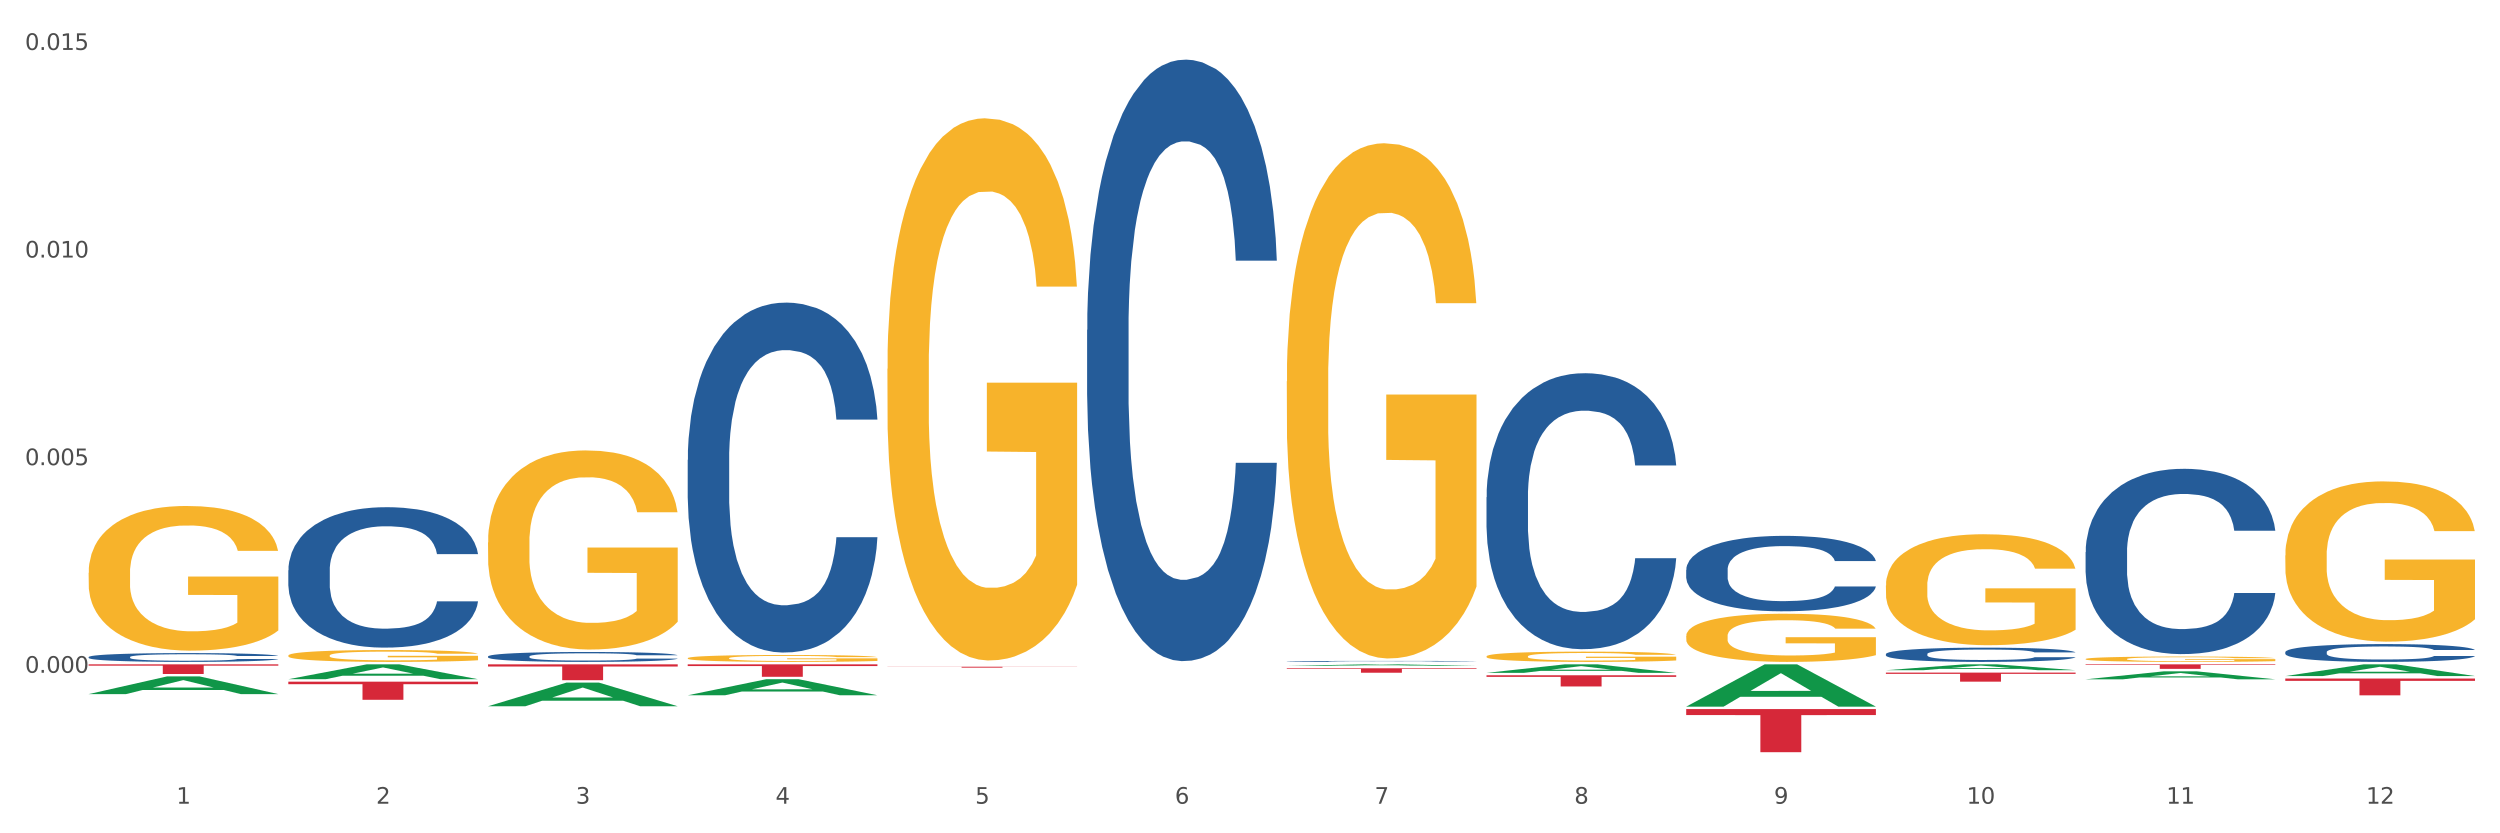 <?xml version="1.0" encoding="utf-8" standalone="no"?>
<!DOCTYPE svg PUBLIC "-//W3C//DTD SVG 1.1//EN"
  "http://www.w3.org/Graphics/SVG/1.1/DTD/svg11.dtd">
<svg xmlns:xlink="http://www.w3.org/1999/xlink" width="1080pt" height="360pt" viewBox="0 0 1080 360" xmlns="http://www.w3.org/2000/svg" version="1.1">
 <rect x="0" y="0" width="1080" height="360" fill="#333333" stroke="none"/>
 <defs>
  <style type="text/css">*{stroke-linejoin: round; stroke-linecap: butt}</style>
 </defs>
 <g id="figure_1">
  <g id="patch_1">
   <path d="M 0 360 
L 1080 360 
L 1080 0 
L 0 0 
z
" style="fill: #ffffff; stroke: #ffffff; stroke-linejoin: miter"/>
  </g>
  <g id="axes_1">
   <g id="matplotlib.axis_1">
    <g id="xtick_1">
     <g id="text_1">
      <!-- 1 -->
      <g style="fill: #4d4d4d" transform="translate(76.207 347.204) scale(0.096 -0.096)">
       <defs>
        <path id="DejaVuSans-31" d="M 794 531 
L 1825 531 
L 1825 4091 
L 703 3866 
L 703 4441 
L 1819 4666 
L 2450 4666 
L 2450 531 
L 3481 531 
L 3481 0 
L 794 0 
L 794 531 
z
" transform="scale(0.016)"/>
       </defs>
       <use xlink:href="#DejaVuSans-31"/>
      </g>
     </g>
    </g>
    <g id="xtick_2">
     <g id="text_2">
      <!-- 2 -->
      <g style="fill: #4d4d4d" transform="translate(162.476 347.204) scale(0.096 -0.096)">
       <defs>
        <path id="DejaVuSans-32" d="M 1228 531 
L 3431 531 
L 3431 0 
L 469 0 
L 469 531 
Q 828 903 1448 1529 
Q 2069 2156 2228 2338 
Q 2531 2678 2651 2914 
Q 2772 3150 2772 3378 
Q 2772 3750 2511 3984 
Q 2250 4219 1831 4219 
Q 1534 4219 1204 4116 
Q 875 4013 500 3803 
L 500 4441 
Q 881 4594 1212 4672 
Q 1544 4750 1819 4750 
Q 2544 4750 2975 4387 
Q 3406 4025 3406 3419 
Q 3406 3131 3298 2873 
Q 3191 2616 2906 2266 
Q 2828 2175 2409 1742 
Q 1991 1309 1228 531 
z
" transform="scale(0.016)"/>
       </defs>
       <use xlink:href="#DejaVuSans-32"/>
      </g>
     </g>
    </g>
    <g id="xtick_3">
     <g id="text_3">
      <!-- 3 -->
      <g style="fill: #4d4d4d" transform="translate(248.745 347.204) scale(0.096 -0.096)">
       <defs>
        <path id="DejaVuSans-33" d="M 2597 2516 
Q 3050 2419 3304 2112 
Q 3559 1806 3559 1356 
Q 3559 666 3084 287 
Q 2609 -91 1734 -91 
Q 1441 -91 1130 -33 
Q 819 25 488 141 
L 488 750 
Q 750 597 1062 519 
Q 1375 441 1716 441 
Q 2309 441 2620 675 
Q 2931 909 2931 1356 
Q 2931 1769 2642 2001 
Q 2353 2234 1838 2234 
L 1294 2234 
L 1294 2753 
L 1863 2753 
Q 2328 2753 2575 2939 
Q 2822 3125 2822 3475 
Q 2822 3834 2567 4026 
Q 2313 4219 1838 4219 
Q 1578 4219 1281 4162 
Q 984 4106 628 3988 
L 628 4550 
Q 988 4650 1302 4700 
Q 1616 4750 1894 4750 
Q 2613 4750 3031 4423 
Q 3450 4097 3450 3541 
Q 3450 3153 3228 2886 
Q 3006 2619 2597 2516 
z
" transform="scale(0.016)"/>
       </defs>
       <use xlink:href="#DejaVuSans-33"/>
      </g>
     </g>
    </g>
    <g id="xtick_4">
     <g id="text_4">
      <!-- 4 -->
      <g style="fill: #4d4d4d" transform="translate(335.014 347.204) scale(0.096 -0.096)">
       <defs>
        <path id="DejaVuSans-34" d="M 2419 4116 
L 825 1625 
L 2419 1625 
L 2419 4116 
z
M 2253 4666 
L 3047 4666 
L 3047 1625 
L 3713 1625 
L 3713 1100 
L 3047 1100 
L 3047 0 
L 2419 0 
L 2419 1100 
L 313 1100 
L 313 1709 
L 2253 4666 
z
" transform="scale(0.016)"/>
       </defs>
       <use xlink:href="#DejaVuSans-34"/>
      </g>
     </g>
    </g>
    <g id="xtick_5">
     <g id="text_5">
      <!-- 5 -->
      <g style="fill: #4d4d4d" transform="translate(421.284 347.204) scale(0.096 -0.096)">
       <defs>
        <path id="DejaVuSans-35" d="M 691 4666 
L 3169 4666 
L 3169 4134 
L 1269 4134 
L 1269 2991 
Q 1406 3038 1543 3061 
Q 1681 3084 1819 3084 
Q 2600 3084 3056 2656 
Q 3513 2228 3513 1497 
Q 3513 744 3044 326 
Q 2575 -91 1722 -91 
Q 1428 -91 1123 -41 
Q 819 9 494 109 
L 494 744 
Q 775 591 1075 516 
Q 1375 441 1709 441 
Q 2250 441 2565 725 
Q 2881 1009 2881 1497 
Q 2881 1984 2565 2268 
Q 2250 2553 1709 2553 
Q 1456 2553 1204 2497 
Q 953 2441 691 2322 
L 691 4666 
z
" transform="scale(0.016)"/>
       </defs>
       <use xlink:href="#DejaVuSans-35"/>
      </g>
     </g>
    </g>
    <g id="xtick_6">
     <g id="text_6">
      <!-- 6 -->
      <g style="fill: #4d4d4d" transform="translate(507.553 347.204) scale(0.096 -0.096)">
       <defs>
        <path id="DejaVuSans-36" d="M 2113 2584 
Q 1688 2584 1439 2293 
Q 1191 2003 1191 1497 
Q 1191 994 1439 701 
Q 1688 409 2113 409 
Q 2538 409 2786 701 
Q 3034 994 3034 1497 
Q 3034 2003 2786 2293 
Q 2538 2584 2113 2584 
z
M 3366 4563 
L 3366 3988 
Q 3128 4100 2886 4159 
Q 2644 4219 2406 4219 
Q 1781 4219 1451 3797 
Q 1122 3375 1075 2522 
Q 1259 2794 1537 2939 
Q 1816 3084 2150 3084 
Q 2853 3084 3261 2657 
Q 3669 2231 3669 1497 
Q 3669 778 3244 343 
Q 2819 -91 2113 -91 
Q 1303 -91 875 529 
Q 447 1150 447 2328 
Q 447 3434 972 4092 
Q 1497 4750 2381 4750 
Q 2619 4750 2861 4703 
Q 3103 4656 3366 4563 
z
" transform="scale(0.016)"/>
       </defs>
       <use xlink:href="#DejaVuSans-36"/>
      </g>
     </g>
    </g>
    <g id="xtick_7">
     <g id="text_7">
      <!-- 7 -->
      <g style="fill: #4d4d4d" transform="translate(593.822 347.204) scale(0.096 -0.096)">
       <defs>
        <path id="DejaVuSans-37" d="M 525 4666 
L 3525 4666 
L 3525 4397 
L 1831 0 
L 1172 0 
L 2766 4134 
L 525 4134 
L 525 4666 
z
" transform="scale(0.016)"/>
       </defs>
       <use xlink:href="#DejaVuSans-37"/>
      </g>
     </g>
    </g>
    <g id="xtick_8">
     <g id="text_8">
      <!-- 8 -->
      <g style="fill: #4d4d4d" transform="translate(680.091 347.204) scale(0.096 -0.096)">
       <defs>
        <path id="DejaVuSans-38" d="M 2034 2216 
Q 1584 2216 1326 1975 
Q 1069 1734 1069 1313 
Q 1069 891 1326 650 
Q 1584 409 2034 409 
Q 2484 409 2743 651 
Q 3003 894 3003 1313 
Q 3003 1734 2745 1975 
Q 2488 2216 2034 2216 
z
M 1403 2484 
Q 997 2584 770 2862 
Q 544 3141 544 3541 
Q 544 4100 942 4425 
Q 1341 4750 2034 4750 
Q 2731 4750 3128 4425 
Q 3525 4100 3525 3541 
Q 3525 3141 3298 2862 
Q 3072 2584 2669 2484 
Q 3125 2378 3379 2068 
Q 3634 1759 3634 1313 
Q 3634 634 3220 271 
Q 2806 -91 2034 -91 
Q 1263 -91 848 271 
Q 434 634 434 1313 
Q 434 1759 690 2068 
Q 947 2378 1403 2484 
z
M 1172 3481 
Q 1172 3119 1398 2916 
Q 1625 2713 2034 2713 
Q 2441 2713 2670 2916 
Q 2900 3119 2900 3481 
Q 2900 3844 2670 4047 
Q 2441 4250 2034 4250 
Q 1625 4250 1398 4047 
Q 1172 3844 1172 3481 
z
" transform="scale(0.016)"/>
       </defs>
       <use xlink:href="#DejaVuSans-38"/>
      </g>
     </g>
    </g>
    <g id="xtick_9">
     <g id="text_9">
      <!-- 9 -->
      <g style="fill: #4d4d4d" transform="translate(766.361 347.204) scale(0.096 -0.096)">
       <defs>
        <path id="DejaVuSans-39" d="M 703 97 
L 703 672 
Q 941 559 1184 500 
Q 1428 441 1663 441 
Q 2288 441 2617 861 
Q 2947 1281 2994 2138 
Q 2813 1869 2534 1725 
Q 2256 1581 1919 1581 
Q 1219 1581 811 2004 
Q 403 2428 403 3163 
Q 403 3881 828 4315 
Q 1253 4750 1959 4750 
Q 2769 4750 3195 4129 
Q 3622 3509 3622 2328 
Q 3622 1225 3098 567 
Q 2575 -91 1691 -91 
Q 1453 -91 1209 -44 
Q 966 3 703 97 
z
M 1959 2075 
Q 2384 2075 2632 2365 
Q 2881 2656 2881 3163 
Q 2881 3666 2632 3958 
Q 2384 4250 1959 4250 
Q 1534 4250 1286 3958 
Q 1038 3666 1038 3163 
Q 1038 2656 1286 2365 
Q 1534 2075 1959 2075 
z
" transform="scale(0.016)"/>
       </defs>
       <use xlink:href="#DejaVuSans-39"/>
      </g>
     </g>
    </g>
    <g id="xtick_10">
     <g id="text_10">
      <!-- 10 -->
      <g style="fill: #4d4d4d" transform="translate(849.576 347.204) scale(0.096 -0.096)">
       <defs>
        <path id="DejaVuSans-30" d="M 2034 4250 
Q 1547 4250 1301 3770 
Q 1056 3291 1056 2328 
Q 1056 1369 1301 889 
Q 1547 409 2034 409 
Q 2525 409 2770 889 
Q 3016 1369 3016 2328 
Q 3016 3291 2770 3770 
Q 2525 4250 2034 4250 
z
M 2034 4750 
Q 2819 4750 3233 4129 
Q 3647 3509 3647 2328 
Q 3647 1150 3233 529 
Q 2819 -91 2034 -91 
Q 1250 -91 836 529 
Q 422 1150 422 2328 
Q 422 3509 836 4129 
Q 1250 4750 2034 4750 
z
" transform="scale(0.016)"/>
       </defs>
       <use xlink:href="#DejaVuSans-31"/>
       <use xlink:href="#DejaVuSans-30" transform="translate(63.623 0)"/>
      </g>
     </g>
    </g>
    <g id="xtick_11">
     <g id="text_11">
      <!-- 11 -->
      <g style="fill: #4d4d4d" transform="translate(935.845 347.204) scale(0.096 -0.096)">
       <use xlink:href="#DejaVuSans-31"/>
       <use xlink:href="#DejaVuSans-31" transform="translate(63.623 0)"/>
      </g>
     </g>
    </g>
    <g id="xtick_12">
     <g id="text_12">
      <!-- 12 -->
      <g style="fill: #4d4d4d" transform="translate(1022.114 347.204) scale(0.096 -0.096)">
       <use xlink:href="#DejaVuSans-31"/>
       <use xlink:href="#DejaVuSans-32" transform="translate(63.623 0)"/>
      </g>
     </g>
    </g>
    <g id="xtick_13"/>
    <g id="xtick_14"/>
    <g id="xtick_15"/>
    <g id="xtick_16"/>
    <g id="xtick_17"/>
    <g id="xtick_18"/>
    <g id="xtick_19"/>
    <g id="xtick_20"/>
    <g id="xtick_21"/>
    <g id="xtick_22"/>
    <g id="xtick_23"/>
   </g>
   <g id="matplotlib.axis_2">
    <g id="ytick_1">
     <g id="text_13">
      <!-- 0.000 -->
      <g style="fill: #4d4d4d" transform="translate(10.8 290.635) scale(0.096 -0.096)">
       <defs>
        <path id="DejaVuSans-2e" d="M 684 794 
L 1344 794 
L 1344 0 
L 684 0 
L 684 794 
z
" transform="scale(0.016)"/>
       </defs>
       <use xlink:href="#DejaVuSans-30"/>
       <use xlink:href="#DejaVuSans-2e" transform="translate(63.623 0)"/>
       <use xlink:href="#DejaVuSans-30" transform="translate(95.41 0)"/>
       <use xlink:href="#DejaVuSans-30" transform="translate(159.033 0)"/>
       <use xlink:href="#DejaVuSans-30" transform="translate(222.656 0)"/>
      </g>
     </g>
    </g>
    <g id="ytick_2">
     <g id="text_14">
      <!-- 0.005 -->
      <g style="fill: #4d4d4d" transform="translate(10.8 200.947) scale(0.096 -0.096)">
       <use xlink:href="#DejaVuSans-30"/>
       <use xlink:href="#DejaVuSans-2e" transform="translate(63.623 0)"/>
       <use xlink:href="#DejaVuSans-30" transform="translate(95.41 0)"/>
       <use xlink:href="#DejaVuSans-30" transform="translate(159.033 0)"/>
       <use xlink:href="#DejaVuSans-35" transform="translate(222.656 0)"/>
      </g>
     </g>
    </g>
    <g id="ytick_3">
     <g id="text_15">
      <!-- 0.010 -->
      <g style="fill: #4d4d4d" transform="translate(10.8 111.26) scale(0.096 -0.096)">
       <use xlink:href="#DejaVuSans-30"/>
       <use xlink:href="#DejaVuSans-2e" transform="translate(63.623 0)"/>
       <use xlink:href="#DejaVuSans-30" transform="translate(95.41 0)"/>
       <use xlink:href="#DejaVuSans-31" transform="translate(159.033 0)"/>
       <use xlink:href="#DejaVuSans-30" transform="translate(222.656 0)"/>
      </g>
     </g>
    </g>
    <g id="ytick_4">
     <g id="text_16">
      <!-- 0.015 -->
      <g style="fill: #4d4d4d" transform="translate(10.8 21.572) scale(0.096 -0.096)">
       <use xlink:href="#DejaVuSans-30"/>
       <use xlink:href="#DejaVuSans-2e" transform="translate(63.623 0)"/>
       <use xlink:href="#DejaVuSans-30" transform="translate(95.41 0)"/>
       <use xlink:href="#DejaVuSans-31" transform="translate(159.033 0)"/>
       <use xlink:href="#DejaVuSans-35" transform="translate(222.656 0)"/>
      </g>
     </g>
    </g>
    <g id="ytick_5"/>
    <g id="ytick_6"/>
    <g id="ytick_7"/>
    <g id="ytick_8"/>
   </g>
   <g id="PolyCollection_1">
    <path d="M 38.283 299.844 
L 38.367 299.837 
L 72.164 292.21 
L 86.189 292.202 
L 120.239 299.859 
L 104.017 299.859 
L 96.666 298.076 
L 61.771 298.076 
L 61.518 298.105 
L 54.421 299.859 
L 38.283 299.859 
L 38.283 299.844 
L 66.165 297.012 
L 92.272 297.005 
L 79.345 293.834 
L 79.176 293.82 
L 79.007 293.842 
L 66.08 297.005 
L 66.165 297.012 
L 38.283 299.844 
z
" clip-path="url(#pe629c8b417)" style="fill: #109648"/>
    <path d="M 814.706 290.577 
L 896.662 290.577 
L 896.662 291.119 
L 864.423 291.123 
L 864.423 294.477 
L 846.75 294.477 
L 846.75 291.123 
L 814.706 291.119 
L 814.706 290.581 
L 814.706 290.577 
z
" clip-path="url(#pe629c8b417)" style="fill: #d62839"/>
    <path d="M 728.437 306.324 
L 810.392 306.324 
L 810.392 308.912 
L 778.154 308.929 
L 778.154 324.95 
L 760.481 324.95 
L 760.481 308.929 
L 728.437 308.912 
L 728.437 306.341 
L 728.437 306.324 
z
" clip-path="url(#pe629c8b417)" style="fill: #d62839"/>
    <path d="M 642.167 291.725 
L 724.123 291.725 
L 724.123 292.396 
L 691.885 292.401 
L 691.885 296.554 
L 674.212 296.554 
L 674.212 292.401 
L 642.167 292.396 
L 642.167 291.73 
L 642.167 291.725 
z
" clip-path="url(#pe629c8b417)" style="fill: #d62839"/>
    <path d="M 555.898 288.703 
L 637.854 288.703 
L 637.854 288.968 
L 605.615 288.97 
L 605.615 290.609 
L 587.943 290.609 
L 587.943 288.97 
L 555.898 288.968 
L 555.898 288.705 
L 555.898 288.703 
z
" clip-path="url(#pe629c8b417)" style="fill: #d62839"/>
    <path d="M 383.36 288.023 
L 465.316 288.023 
L 465.316 288.079 
L 433.077 288.079 
L 433.077 288.424 
L 415.404 288.424 
L 415.404 288.079 
L 383.36 288.079 
L 383.36 288.023 
L 383.36 288.023 
z
" clip-path="url(#pe629c8b417)" style="fill: #d62839"/>
    <path d="M 297.091 286.987 
L 379.046 286.987 
L 379.046 287.736 
L 346.808 287.741 
L 346.808 292.374 
L 329.135 292.374 
L 329.135 287.741 
L 297.091 287.736 
L 297.091 286.992 
L 297.091 286.987 
z
" clip-path="url(#pe629c8b417)" style="fill: #d62839"/>
    <path d="M 210.821 286.987 
L 292.777 286.987 
L 292.777 287.939 
L 260.539 287.946 
L 260.539 293.836 
L 242.866 293.836 
L 242.866 287.946 
L 210.821 287.939 
L 210.821 286.994 
L 210.821 286.987 
z
" clip-path="url(#pe629c8b417)" style="fill: #d62839"/>
    <path d="M 124.552 294.47 
L 206.508 294.47 
L 206.508 295.56 
L 174.269 295.567 
L 174.269 302.309 
L 156.597 302.309 
L 156.597 295.567 
L 124.552 295.56 
L 124.552 294.478 
L 124.552 294.47 
z
" clip-path="url(#pe629c8b417)" style="fill: #d62839"/>
    <path d="M 38.283 286.987 
L 120.239 286.987 
L 120.239 287.567 
L 88 287.571 
L 88 291.158 
L 70.327 291.158 
L 70.327 287.571 
L 38.283 287.567 
L 38.283 286.991 
L 38.283 286.987 
z
" clip-path="url(#pe629c8b417)" style="fill: #d62839"/>
    <path d="M 38.283 283.843 
L 38.38 283.839 
L 38.38 283.742 
L 38.67 283.609 
L 39.736 283.365 
L 41.092 283.181 
L 43.417 282.965 
L 44.677 282.874 
L 46.324 282.773 
L 49.714 282.61 
L 53.589 282.47 
L 56.302 282.394 
L 58.336 282.345 
L 62.889 282.258 
L 65.505 282.22 
L 68.217 282.188 
L 70.542 282.167 
L 74.417 282.143 
L 77.517 282.133 
L 81.101 282.129 
L 84.105 282.133 
L 88.076 282.146 
L 93.889 282.188 
L 96.117 282.213 
L 99.12 282.254 
L 102.22 282.31 
L 104.739 282.366 
L 107.645 282.446 
L 110.648 282.55 
L 113.554 282.683 
L 115.589 282.805 
L 117.236 282.934 
L 118.689 283.09 
L 119.754 283.261 
L 120.239 283.404 
L 102.511 283.404 
L 102.026 283.275 
L 101.058 283.136 
L 100.089 283.042 
L 99.023 282.965 
L 97.376 282.878 
L 95.923 282.822 
L 93.501 282.756 
L 91.273 282.714 
L 89.433 282.69 
L 87.205 282.669 
L 82.458 282.648 
L 79.067 282.648 
L 76.936 282.655 
L 74.32 282.672 
L 72.092 282.697 
L 69.477 282.739 
L 67.442 282.784 
L 65.408 282.843 
L 64.245 282.885 
L 62.502 282.961 
L 61.339 283.024 
L 59.789 283.132 
L 58.917 283.209 
L 57.367 283.407 
L 56.689 283.553 
L 56.399 283.654 
L 56.205 283.766 
L 56.205 284.309 
L 56.786 284.553 
L 57.27 284.657 
L 58.045 284.776 
L 59.498 284.929 
L 61.63 285.079 
L 63.858 285.187 
L 65.698 285.253 
L 67.442 285.302 
L 69.186 285.34 
L 71.317 285.375 
L 73.061 285.396 
L 75.677 285.417 
L 78.776 285.427 
L 81.198 285.427 
L 86.139 285.41 
L 88.367 285.392 
L 90.498 285.368 
L 92.823 285.33 
L 94.664 285.288 
L 95.73 285.256 
L 97.473 285.19 
L 98.83 285.121 
L 99.992 285.041 
L 100.767 284.971 
L 101.639 284.866 
L 102.317 284.748 
L 102.511 284.685 
L 120.239 284.685 
L 119.851 284.811 
L 119.173 284.933 
L 117.817 285.096 
L 116.751 285.19 
L 115.104 285.305 
L 113.361 285.403 
L 110.939 285.511 
L 108.711 285.591 
L 106.386 285.66 
L 103.867 285.723 
L 99.314 285.81 
L 97.667 285.835 
L 94.18 285.876 
L 91.467 285.901 
L 87.495 285.925 
L 83.426 285.939 
L 79.164 285.943 
L 75.386 285.936 
L 71.22 285.915 
L 68.605 285.894 
L 65.698 285.862 
L 62.308 285.814 
L 59.111 285.754 
L 56.108 285.685 
L 53.299 285.605 
L 50.683 285.514 
L 47.292 285.364 
L 44.774 285.218 
L 42.933 285.082 
L 41.674 284.967 
L 40.414 284.821 
L 39.736 284.72 
L 38.67 284.476 
L 38.283 284.25 
L 38.283 283.843 
z
" clip-path="url(#pe629c8b417)" style="fill: #255c99"/>
    <path d="M 124.552 246.367 
L 124.649 246.311 
L 124.649 244.76 
L 124.94 242.654 
L 126.005 238.776 
L 127.362 235.839 
L 129.687 232.404 
L 130.946 230.963 
L 132.593 229.356 
L 135.983 226.752 
L 139.858 224.536 
L 142.571 223.317 
L 144.605 222.541 
L 149.158 221.156 
L 151.774 220.546 
L 154.486 220.048 
L 156.811 219.715 
L 160.686 219.327 
L 163.786 219.161 
L 167.371 219.106 
L 170.374 219.161 
L 174.346 219.383 
L 180.158 220.048 
L 182.386 220.436 
L 185.389 221.101 
L 188.489 221.987 
L 191.008 222.874 
L 193.914 224.148 
L 196.917 225.81 
L 199.824 227.916 
L 201.858 229.855 
L 203.505 231.905 
L 204.958 234.398 
L 206.024 237.113 
L 206.508 239.385 
L 188.78 239.385 
L 188.296 237.335 
L 187.327 235.119 
L 186.358 233.623 
L 185.292 232.404 
L 183.646 231.019 
L 182.192 230.132 
L 179.771 229.079 
L 177.543 228.414 
L 175.702 228.027 
L 173.474 227.694 
L 168.727 227.362 
L 165.336 227.362 
L 163.205 227.472 
L 160.589 227.749 
L 158.361 228.137 
L 155.746 228.802 
L 153.711 229.523 
L 151.677 230.464 
L 150.515 231.129 
L 148.771 232.348 
L 147.608 233.346 
L 146.058 235.063 
L 145.186 236.282 
L 143.636 239.441 
L 142.958 241.768 
L 142.668 243.374 
L 142.474 245.148 
L 142.474 253.791 
L 143.055 257.67 
L 143.54 259.332 
L 144.315 261.216 
L 145.768 263.654 
L 147.899 266.036 
L 150.127 267.754 
L 151.968 268.807 
L 153.711 269.582 
L 155.455 270.192 
L 157.586 270.746 
L 159.33 271.078 
L 161.946 271.411 
L 165.046 271.577 
L 167.468 271.577 
L 172.408 271.3 
L 174.636 271.023 
L 176.768 270.635 
L 179.092 270.026 
L 180.933 269.361 
L 181.999 268.862 
L 183.742 267.809 
L 185.099 266.701 
L 186.261 265.427 
L 187.036 264.319 
L 187.908 262.656 
L 188.586 260.773 
L 188.78 259.775 
L 206.508 259.775 
L 206.12 261.77 
L 205.442 263.709 
L 204.086 266.313 
L 203.02 267.809 
L 201.374 269.638 
L 199.63 271.189 
L 197.208 272.907 
L 194.98 274.181 
L 192.655 275.289 
L 190.136 276.287 
L 185.583 277.672 
L 183.936 278.06 
L 180.449 278.725 
L 177.736 279.113 
L 173.764 279.5 
L 169.696 279.722 
L 165.433 279.777 
L 161.655 279.667 
L 157.49 279.334 
L 154.874 279.002 
L 151.968 278.503 
L 148.577 277.727 
L 145.38 276.785 
L 142.377 275.677 
L 139.568 274.403 
L 136.952 272.962 
L 133.562 270.58 
L 131.043 268.253 
L 129.202 266.092 
L 127.943 264.263 
L 126.683 261.936 
L 126.005 260.329 
L 124.94 256.451 
L 124.552 252.849 
L 124.552 246.367 
z
" clip-path="url(#pe629c8b417)" style="fill: #255c99"/>
    <path d="M 210.821 283.58 
L 210.918 283.576 
L 210.918 283.466 
L 211.209 283.318 
L 212.275 283.043 
L 213.631 282.836 
L 215.956 282.593 
L 217.215 282.491 
L 218.862 282.377 
L 222.253 282.193 
L 226.128 282.036 
L 228.84 281.95 
L 230.874 281.895 
L 235.428 281.797 
L 238.043 281.754 
L 240.756 281.719 
L 243.081 281.696 
L 246.956 281.668 
L 250.056 281.656 
L 253.64 281.652 
L 256.643 281.656 
L 260.615 281.672 
L 266.427 281.719 
L 268.655 281.746 
L 271.659 281.793 
L 274.759 281.856 
L 277.277 281.919 
L 280.183 282.009 
L 283.187 282.126 
L 286.093 282.275 
L 288.127 282.412 
L 289.774 282.557 
L 291.227 282.734 
L 292.293 282.926 
L 292.777 283.086 
L 275.049 283.086 
L 274.565 282.941 
L 273.596 282.785 
L 272.627 282.679 
L 271.562 282.593 
L 269.915 282.495 
L 268.462 282.432 
L 266.04 282.358 
L 263.812 282.311 
L 261.971 282.283 
L 259.743 282.26 
L 254.996 282.236 
L 251.606 282.236 
L 249.474 282.244 
L 246.859 282.264 
L 244.631 282.291 
L 242.015 282.338 
L 239.981 282.389 
L 237.946 282.456 
L 236.784 282.503 
L 235.04 282.589 
L 233.878 282.659 
L 232.328 282.781 
L 231.456 282.867 
L 229.906 283.09 
L 229.228 283.255 
L 228.937 283.368 
L 228.743 283.494 
L 228.743 284.105 
L 229.324 284.379 
L 229.809 284.497 
L 230.584 284.63 
L 232.037 284.802 
L 234.168 284.971 
L 236.396 285.092 
L 238.237 285.167 
L 239.981 285.222 
L 241.724 285.265 
L 243.856 285.304 
L 245.599 285.327 
L 248.215 285.351 
L 251.315 285.363 
L 253.737 285.363 
L 258.677 285.343 
L 260.905 285.323 
L 263.037 285.296 
L 265.362 285.253 
L 267.202 285.206 
L 268.268 285.171 
L 270.012 285.096 
L 271.368 285.018 
L 272.53 284.928 
L 273.305 284.849 
L 274.177 284.732 
L 274.855 284.599 
L 275.049 284.528 
L 292.777 284.528 
L 292.39 284.669 
L 291.712 284.806 
L 290.355 284.99 
L 289.29 285.096 
L 287.643 285.226 
L 285.899 285.335 
L 283.477 285.457 
L 281.249 285.547 
L 278.924 285.625 
L 276.405 285.696 
L 271.852 285.794 
L 270.205 285.821 
L 266.718 285.868 
L 264.005 285.896 
L 260.034 285.923 
L 255.965 285.939 
L 251.702 285.943 
L 247.924 285.935 
L 243.759 285.911 
L 241.143 285.888 
L 238.237 285.852 
L 234.846 285.798 
L 231.649 285.731 
L 228.646 285.653 
L 225.837 285.562 
L 223.221 285.461 
L 219.831 285.292 
L 217.312 285.128 
L 215.471 284.975 
L 214.212 284.846 
L 212.953 284.681 
L 212.275 284.567 
L 211.209 284.293 
L 210.821 284.038 
L 210.821 283.58 
z
" clip-path="url(#pe629c8b417)" style="fill: #255c99"/>
    <path d="M 38.283 247.463 
L 38.38 247.406 
L 38.38 245.351 
L 38.573 243.582 
L 39.541 239.301 
L 40.992 235.762 
L 42.057 233.878 
L 43.121 232.337 
L 44.379 230.796 
L 45.927 229.198 
L 48.733 226.857 
L 50.475 225.659 
L 52.603 224.403 
L 56.474 222.576 
L 59.28 221.549 
L 62.183 220.693 
L 66.924 219.665 
L 70.02 219.208 
L 73.31 218.866 
L 77.277 218.638 
L 80.277 218.581 
L 86.857 218.752 
L 92.469 219.265 
L 95.178 219.665 
L 98.661 220.35 
L 100.5 220.807 
L 103.499 221.72 
L 106.596 222.919 
L 108.724 223.946 
L 111.917 225.887 
L 114.336 227.828 
L 116.562 230.225 
L 117.723 231.88 
L 118.594 233.422 
L 119.368 235.191 
L 120.142 237.988 
L 102.725 237.988 
L 102.048 235.99 
L 100.983 234.107 
L 99.435 232.28 
L 98.081 231.138 
L 95.758 229.711 
L 93.63 228.798 
L 91.404 228.113 
L 88.695 227.542 
L 86.566 227.257 
L 83.567 227.028 
L 77.664 227.086 
L 73.697 227.542 
L 70.988 228.113 
L 69.246 228.627 
L 67.698 229.198 
L 65.956 229.997 
L 63.924 231.195 
L 62.473 232.28 
L 61.022 233.65 
L 59.86 235.02 
L 58.796 236.618 
L 57.925 238.331 
L 57.248 240.1 
L 56.667 242.269 
L 56.184 245.865 
L 56.184 253.685 
L 56.377 255.455 
L 56.861 257.795 
L 57.441 259.565 
L 58.409 261.677 
L 59.28 263.104 
L 60.925 265.159 
L 62.763 266.871 
L 64.215 267.956 
L 65.666 268.869 
L 68.182 270.125 
L 70.988 271.152 
L 73.407 271.78 
L 76.697 272.351 
L 78.922 272.579 
L 80.857 272.693 
L 85.599 272.693 
L 88.985 272.522 
L 92.759 272.122 
L 95.662 271.609 
L 98.081 270.981 
L 100.79 269.953 
L 102.532 268.983 
L 102.532 257.053 
L 81.244 256.996 
L 81.244 249.062 
L 120.239 249.062 
L 120.239 272.351 
L 118.594 273.549 
L 116.755 274.634 
L 114.82 275.604 
L 111.917 276.803 
L 108.434 277.945 
L 105.338 278.744 
L 102.048 279.429 
L 98.177 280.057 
L 93.146 280.628 
L 90.05 280.856 
L 86.179 281.027 
L 81.631 281.084 
L 77.664 280.97 
L 73.794 280.685 
L 69.73 280.171 
L 65.763 279.429 
L 62.763 278.687 
L 59.764 277.773 
L 56.571 276.575 
L 54.055 275.433 
L 52.12 274.406 
L 49.991 273.093 
L 47.669 271.38 
L 45.927 269.839 
L 44.379 268.241 
L 42.734 266.186 
L 41.573 264.417 
L 40.412 262.19 
L 39.734 260.535 
L 38.96 257.966 
L 38.38 254.37 
L 38.283 247.463 
z
" clip-path="url(#pe629c8b417)" style="fill: #f7b32b"/>
    <path d="M 469.629 142.514 
L 469.726 142.276 
L 469.726 135.632 
L 470.017 126.614 
L 471.082 110.003 
L 472.438 97.426 
L 474.763 82.713 
L 476.023 76.543 
L 477.67 69.661 
L 481.06 58.508 
L 484.935 49.015 
L 487.648 43.795 
L 489.682 40.472 
L 494.235 34.54 
L 496.851 31.929 
L 499.563 29.794 
L 501.888 28.37 
L 505.763 26.709 
L 508.863 25.997 
L 512.448 25.759 
L 515.451 25.997 
L 519.422 26.946 
L 525.235 29.794 
L 527.463 31.455 
L 530.466 34.302 
L 533.566 38.099 
L 536.085 41.896 
L 538.991 47.354 
L 541.994 54.473 
L 544.9 63.491 
L 546.935 71.797 
L 548.582 80.577 
L 550.035 91.256 
L 551.1 102.884 
L 551.585 112.613 
L 533.857 112.613 
L 533.372 103.833 
L 532.404 94.341 
L 531.435 87.933 
L 530.369 82.713 
L 528.722 76.78 
L 527.269 72.983 
L 524.847 68.474 
L 522.619 65.627 
L 520.779 63.966 
L 518.551 62.542 
L 513.804 61.118 
L 510.413 61.118 
L 508.282 61.593 
L 505.666 62.779 
L 503.438 64.44 
L 500.823 67.288 
L 498.788 70.373 
L 496.754 74.407 
L 495.591 77.255 
L 493.848 82.475 
L 492.685 86.747 
L 491.135 94.103 
L 490.263 99.324 
L 488.713 112.85 
L 488.035 122.817 
L 487.745 129.699 
L 487.551 137.293 
L 487.551 174.313 
L 488.132 190.924 
L 488.616 198.043 
L 489.391 206.111 
L 490.845 216.553 
L 492.976 226.757 
L 495.204 234.113 
L 497.044 238.622 
L 498.788 241.944 
L 500.532 244.555 
L 502.663 246.928 
L 504.407 248.352 
L 507.023 249.776 
L 510.123 250.487 
L 512.544 250.487 
L 517.485 249.301 
L 519.713 248.114 
L 521.844 246.453 
L 524.169 243.843 
L 526.01 240.995 
L 527.076 238.86 
L 528.819 234.351 
L 530.176 229.605 
L 531.338 224.147 
L 532.113 219.4 
L 532.985 212.281 
L 533.663 204.213 
L 533.857 199.941 
L 551.585 199.941 
L 551.197 208.484 
L 550.519 216.79 
L 549.163 227.943 
L 548.097 234.351 
L 546.45 242.182 
L 544.707 248.826 
L 542.285 256.183 
L 540.057 261.641 
L 537.732 266.387 
L 535.213 270.658 
L 530.66 276.591 
L 529.013 278.252 
L 525.526 281.1 
L 522.813 282.761 
L 518.841 284.422 
L 514.772 285.371 
L 510.51 285.609 
L 506.732 285.134 
L 502.566 283.71 
L 499.951 282.286 
L 497.044 280.151 
L 493.654 276.828 
L 490.457 272.794 
L 487.454 268.048 
L 484.645 262.59 
L 482.029 256.42 
L 478.638 246.216 
L 476.12 236.249 
L 474.279 226.994 
L 473.02 219.163 
L 471.76 209.196 
L 471.082 202.315 
L 470.017 185.703 
L 469.629 170.278 
L 469.629 142.514 
z
" clip-path="url(#pe629c8b417)" style="fill: #255c99"/>
    <path d="M 900.975 286.987 
L 982.931 286.987 
L 982.931 287.262 
L 950.692 287.264 
L 950.692 288.962 
L 933.019 288.962 
L 933.019 287.264 
L 900.975 287.262 
L 900.975 286.989 
L 900.975 286.987 
z
" clip-path="url(#pe629c8b417)" style="fill: #d62839"/>
    <path d="M 555.898 285.706 
L 555.995 285.706 
L 555.995 285.695 
L 556.286 285.68 
L 557.351 285.652 
L 558.708 285.632 
L 561.033 285.607 
L 562.292 285.597 
L 563.939 285.586 
L 567.329 285.567 
L 571.204 285.552 
L 573.917 285.543 
L 575.951 285.538 
L 580.504 285.528 
L 583.12 285.523 
L 585.832 285.52 
L 588.157 285.518 
L 592.032 285.515 
L 595.132 285.514 
L 598.717 285.513 
L 601.72 285.514 
L 605.692 285.515 
L 611.504 285.52 
L 613.732 285.523 
L 616.735 285.527 
L 619.835 285.534 
L 622.354 285.54 
L 625.26 285.549 
L 628.263 285.561 
L 631.17 285.576 
L 633.204 285.589 
L 634.851 285.604 
L 636.304 285.621 
L 637.37 285.641 
L 637.854 285.657 
L 620.126 285.657 
L 619.642 285.642 
L 618.673 285.627 
L 617.704 285.616 
L 616.638 285.607 
L 614.992 285.598 
L 613.538 285.591 
L 611.117 285.584 
L 608.889 285.579 
L 607.048 285.576 
L 604.82 285.574 
L 600.073 285.572 
L 596.682 285.572 
L 594.551 285.572 
L 591.936 285.574 
L 589.707 285.577 
L 587.092 285.582 
L 585.057 285.587 
L 583.023 285.594 
L 581.861 285.598 
L 580.117 285.607 
L 578.954 285.614 
L 577.404 285.626 
L 576.532 285.635 
L 574.982 285.657 
L 574.304 285.674 
L 574.014 285.685 
L 573.82 285.698 
L 573.82 285.759 
L 574.401 285.786 
L 574.886 285.798 
L 575.661 285.811 
L 577.114 285.828 
L 579.245 285.845 
L 581.473 285.857 
L 583.314 285.865 
L 585.057 285.87 
L 586.801 285.875 
L 588.932 285.879 
L 590.676 285.881 
L 593.292 285.883 
L 596.392 285.885 
L 598.814 285.885 
L 603.754 285.883 
L 605.982 285.881 
L 608.114 285.878 
L 610.439 285.874 
L 612.279 285.869 
L 613.345 285.865 
L 615.088 285.858 
L 616.445 285.85 
L 617.607 285.841 
L 618.382 285.833 
L 619.254 285.821 
L 619.932 285.808 
L 620.126 285.801 
L 637.854 285.801 
L 637.466 285.815 
L 636.788 285.829 
L 635.432 285.847 
L 634.366 285.858 
L 632.72 285.871 
L 630.976 285.882 
L 628.554 285.894 
L 626.326 285.903 
L 624.001 285.911 
L 621.482 285.918 
L 616.929 285.928 
L 615.282 285.93 
L 611.795 285.935 
L 609.082 285.938 
L 605.11 285.941 
L 601.042 285.942 
L 596.779 285.943 
L 593.001 285.942 
L 588.836 285.939 
L 586.22 285.937 
L 583.314 285.934 
L 579.923 285.928 
L 576.726 285.921 
L 573.723 285.914 
L 570.914 285.905 
L 568.298 285.894 
L 564.908 285.877 
L 562.389 285.861 
L 560.548 285.846 
L 559.289 285.833 
L 558.029 285.816 
L 557.351 285.805 
L 556.286 285.777 
L 555.898 285.752 
L 555.898 285.706 
z
" clip-path="url(#pe629c8b417)" style="fill: #255c99"/>
    <path d="M 728.437 246.135 
L 728.534 246.105 
L 728.534 245.272 
L 728.824 244.14 
L 729.89 242.056 
L 731.246 240.478 
L 733.571 238.633 
L 734.83 237.858 
L 736.477 236.995 
L 739.868 235.596 
L 743.743 234.405 
L 746.455 233.75 
L 748.49 233.333 
L 753.043 232.589 
L 755.658 232.261 
L 758.371 231.993 
L 760.696 231.815 
L 764.571 231.606 
L 767.671 231.517 
L 771.255 231.487 
L 774.258 231.517 
L 778.23 231.636 
L 784.043 231.993 
L 786.271 232.202 
L 789.274 232.559 
L 792.374 233.035 
L 794.892 233.512 
L 797.799 234.197 
L 800.802 235.09 
L 803.708 236.221 
L 805.742 237.263 
L 807.389 238.365 
L 808.842 239.704 
L 809.908 241.163 
L 810.392 242.384 
L 792.664 242.384 
L 792.18 241.282 
L 791.211 240.091 
L 790.243 239.287 
L 789.177 238.633 
L 787.53 237.888 
L 786.077 237.412 
L 783.655 236.846 
L 781.427 236.489 
L 779.586 236.281 
L 777.358 236.102 
L 772.611 235.923 
L 769.221 235.923 
L 767.09 235.983 
L 764.474 236.132 
L 762.246 236.34 
L 759.63 236.697 
L 757.596 237.084 
L 755.561 237.591 
L 754.399 237.948 
L 752.655 238.603 
L 751.493 239.139 
L 749.943 240.062 
L 749.071 240.717 
L 747.521 242.414 
L 746.843 243.664 
L 746.552 244.527 
L 746.358 245.48 
L 746.358 250.124 
L 746.94 252.208 
L 747.424 253.101 
L 748.199 254.114 
L 749.652 255.424 
L 751.783 256.704 
L 754.011 257.627 
L 755.852 258.192 
L 757.596 258.609 
L 759.34 258.937 
L 761.471 259.234 
L 763.215 259.413 
L 765.83 259.592 
L 768.93 259.681 
L 771.352 259.681 
L 776.293 259.532 
L 778.521 259.383 
L 780.652 259.175 
L 782.977 258.847 
L 784.818 258.49 
L 785.883 258.222 
L 787.627 257.656 
L 788.983 257.061 
L 790.146 256.376 
L 790.921 255.781 
L 791.793 254.888 
L 792.471 253.876 
L 792.664 253.34 
L 810.392 253.34 
L 810.005 254.411 
L 809.327 255.453 
L 807.971 256.853 
L 806.905 257.656 
L 805.258 258.639 
L 803.514 259.473 
L 801.092 260.395 
L 798.864 261.08 
L 796.539 261.676 
L 794.021 262.212 
L 789.468 262.956 
L 787.821 263.164 
L 784.333 263.521 
L 781.621 263.73 
L 777.649 263.938 
L 773.58 264.057 
L 769.318 264.087 
L 765.54 264.028 
L 761.374 263.849 
L 758.758 263.67 
L 755.852 263.402 
L 752.461 262.986 
L 749.265 262.479 
L 746.262 261.884 
L 743.452 261.199 
L 740.837 260.425 
L 737.446 259.145 
L 734.927 257.895 
L 733.087 256.734 
L 731.827 255.751 
L 730.568 254.501 
L 729.89 253.637 
L 728.824 251.553 
L 728.437 249.618 
L 728.437 246.135 
z
" clip-path="url(#pe629c8b417)" style="fill: #255c99"/>
    <path d="M 814.706 282.55 
L 814.803 282.544 
L 814.803 282.387 
L 815.093 282.173 
L 816.159 281.779 
L 817.515 281.481 
L 819.84 281.132 
L 821.1 280.986 
L 822.746 280.823 
L 826.137 280.559 
L 830.012 280.333 
L 832.724 280.21 
L 834.759 280.131 
L 839.312 279.99 
L 841.928 279.928 
L 844.64 279.878 
L 846.965 279.844 
L 850.84 279.805 
L 853.94 279.788 
L 857.524 279.782 
L 860.527 279.788 
L 864.499 279.81 
L 870.312 279.878 
L 872.54 279.917 
L 875.543 279.985 
L 878.643 280.075 
L 881.162 280.165 
L 884.068 280.294 
L 887.071 280.463 
L 889.977 280.677 
L 892.012 280.874 
L 893.658 281.082 
L 895.112 281.335 
L 896.177 281.611 
L 896.662 281.841 
L 878.934 281.841 
L 878.449 281.633 
L 877.48 281.408 
L 876.512 281.256 
L 875.446 281.132 
L 873.799 280.992 
L 872.346 280.902 
L 869.924 280.795 
L 867.696 280.727 
L 865.856 280.688 
L 863.627 280.654 
L 858.881 280.62 
L 855.49 280.62 
L 853.359 280.632 
L 850.743 280.66 
L 848.515 280.699 
L 845.899 280.767 
L 843.865 280.84 
L 841.831 280.935 
L 840.668 281.003 
L 838.924 281.127 
L 837.762 281.228 
L 836.212 281.402 
L 835.34 281.526 
L 833.79 281.847 
L 833.112 282.083 
L 832.821 282.246 
L 832.628 282.426 
L 832.628 283.304 
L 833.209 283.698 
L 833.693 283.867 
L 834.468 284.058 
L 835.921 284.305 
L 838.053 284.547 
L 840.281 284.722 
L 842.121 284.829 
L 843.865 284.907 
L 845.609 284.969 
L 847.74 285.026 
L 849.484 285.059 
L 852.099 285.093 
L 855.199 285.11 
L 857.621 285.11 
L 862.562 285.082 
L 864.79 285.054 
L 866.921 285.014 
L 869.246 284.952 
L 871.087 284.885 
L 872.152 284.834 
L 873.896 284.727 
L 875.252 284.615 
L 876.415 284.485 
L 877.19 284.373 
L 878.062 284.204 
L 878.74 284.013 
L 878.934 283.912 
L 896.662 283.912 
L 896.274 284.114 
L 895.596 284.311 
L 894.24 284.575 
L 893.174 284.727 
L 891.527 284.913 
L 889.784 285.071 
L 887.362 285.245 
L 885.134 285.374 
L 882.809 285.487 
L 880.29 285.588 
L 875.737 285.729 
L 874.09 285.768 
L 870.602 285.836 
L 867.89 285.875 
L 863.918 285.914 
L 859.849 285.937 
L 855.587 285.943 
L 851.809 285.931 
L 847.643 285.898 
L 845.028 285.864 
L 842.121 285.813 
L 838.731 285.734 
L 835.534 285.639 
L 832.531 285.526 
L 829.721 285.397 
L 827.106 285.251 
L 823.715 285.009 
L 821.196 284.772 
L 819.356 284.553 
L 818.096 284.367 
L 816.837 284.131 
L 816.159 283.968 
L 815.093 283.574 
L 814.706 283.208 
L 814.706 282.55 
z
" clip-path="url(#pe629c8b417)" style="fill: #255c99"/>
    <path d="M 900.975 238.493 
L 901.072 238.42 
L 901.072 236.372 
L 901.363 233.594 
L 902.428 228.476 
L 903.784 224.601 
L 906.109 220.068 
L 907.369 218.168 
L 909.016 216.047 
L 912.406 212.611 
L 916.281 209.687 
L 918.994 208.078 
L 921.028 207.055 
L 925.581 205.227 
L 928.197 204.422 
L 930.909 203.764 
L 933.234 203.326 
L 937.109 202.814 
L 940.209 202.595 
L 943.794 202.522 
L 946.797 202.595 
L 950.768 202.887 
L 956.581 203.764 
L 958.809 204.276 
L 961.812 205.154 
L 964.912 206.323 
L 967.431 207.493 
L 970.337 209.175 
L 973.34 211.368 
L 976.246 214.146 
L 978.281 216.705 
L 979.928 219.41 
L 981.381 222.7 
L 982.446 226.283 
L 982.931 229.281 
L 965.203 229.281 
L 964.718 226.575 
L 963.75 223.651 
L 962.781 221.677 
L 961.715 220.068 
L 960.068 218.241 
L 958.615 217.071 
L 956.193 215.682 
L 953.965 214.804 
L 952.125 214.293 
L 949.897 213.854 
L 945.15 213.415 
L 941.759 213.415 
L 939.628 213.561 
L 937.012 213.927 
L 934.784 214.439 
L 932.169 215.316 
L 930.134 216.267 
L 928.1 217.51 
L 926.937 218.387 
L 925.194 219.995 
L 924.031 221.311 
L 922.481 223.578 
L 921.609 225.186 
L 920.059 229.354 
L 919.381 232.424 
L 919.091 234.545 
L 918.897 236.884 
L 918.897 248.29 
L 919.478 253.408 
L 919.962 255.601 
L 920.737 258.087 
L 922.191 261.304 
L 924.322 264.447 
L 926.55 266.714 
L 928.391 268.103 
L 930.134 269.127 
L 931.878 269.931 
L 934.009 270.662 
L 935.753 271.101 
L 938.369 271.539 
L 941.469 271.759 
L 943.89 271.759 
L 948.831 271.393 
L 951.059 271.027 
L 953.19 270.516 
L 955.515 269.711 
L 957.356 268.834 
L 958.422 268.176 
L 960.165 266.787 
L 961.522 265.325 
L 962.684 263.643 
L 963.459 262.181 
L 964.331 259.988 
L 965.009 257.502 
L 965.203 256.186 
L 982.931 256.186 
L 982.543 258.818 
L 981.865 261.377 
L 980.509 264.813 
L 979.443 266.787 
L 977.796 269.2 
L 976.053 271.247 
L 973.631 273.513 
L 971.403 275.195 
L 969.078 276.657 
L 966.559 277.973 
L 962.006 279.801 
L 960.359 280.313 
L 956.872 281.19 
L 954.159 281.702 
L 950.187 282.214 
L 946.119 282.506 
L 941.856 282.579 
L 938.078 282.433 
L 933.912 281.994 
L 931.297 281.556 
L 928.391 280.898 
L 925 279.874 
L 921.803 278.631 
L 918.8 277.169 
L 915.991 275.487 
L 913.375 273.586 
L 909.984 270.443 
L 907.466 267.372 
L 905.625 264.521 
L 904.366 262.108 
L 903.106 259.037 
L 902.428 256.917 
L 901.363 251.799 
L 900.975 247.047 
L 900.975 238.493 
z
" clip-path="url(#pe629c8b417)" style="fill: #255c99"/>
    <path d="M 987.244 281.7 
L 987.341 281.693 
L 987.341 281.496 
L 987.632 281.229 
L 988.697 280.736 
L 990.054 280.363 
L 992.379 279.927 
L 993.638 279.744 
L 995.285 279.54 
L 998.675 279.209 
L 1002.55 278.928 
L 1005.263 278.773 
L 1007.297 278.675 
L 1011.85 278.499 
L 1014.466 278.422 
L 1017.178 278.358 
L 1019.503 278.316 
L 1023.378 278.267 
L 1026.478 278.246 
L 1030.063 278.239 
L 1033.066 278.246 
L 1037.038 278.274 
L 1042.85 278.358 
L 1045.078 278.407 
L 1048.081 278.492 
L 1051.181 278.604 
L 1053.7 278.717 
L 1056.606 278.879 
L 1059.609 279.09 
L 1062.516 279.357 
L 1064.55 279.603 
L 1066.197 279.864 
L 1067.65 280.18 
L 1068.716 280.525 
L 1069.2 280.814 
L 1051.472 280.814 
L 1050.988 280.553 
L 1050.019 280.272 
L 1049.05 280.082 
L 1047.985 279.927 
L 1046.338 279.751 
L 1044.885 279.639 
L 1042.463 279.505 
L 1040.235 279.421 
L 1038.394 279.371 
L 1036.166 279.329 
L 1031.419 279.287 
L 1028.028 279.287 
L 1025.897 279.301 
L 1023.282 279.336 
L 1021.053 279.385 
L 1018.438 279.47 
L 1016.403 279.561 
L 1014.369 279.681 
L 1013.207 279.765 
L 1011.463 279.92 
L 1010.3 280.047 
L 1008.75 280.265 
L 1007.879 280.42 
L 1006.329 280.821 
L 1005.65 281.116 
L 1005.36 281.32 
L 1005.166 281.545 
L 1005.166 282.643 
L 1005.747 283.135 
L 1006.232 283.346 
L 1007.007 283.586 
L 1008.46 283.895 
L 1010.591 284.198 
L 1012.819 284.416 
L 1014.66 284.549 
L 1016.403 284.648 
L 1018.147 284.725 
L 1020.278 284.796 
L 1022.022 284.838 
L 1024.638 284.88 
L 1027.738 284.901 
L 1030.16 284.901 
L 1035.1 284.866 
L 1037.328 284.831 
L 1039.46 284.782 
L 1041.785 284.704 
L 1043.625 284.62 
L 1044.691 284.557 
L 1046.435 284.423 
L 1047.791 284.282 
L 1048.953 284.12 
L 1049.728 283.98 
L 1050.6 283.769 
L 1051.278 283.529 
L 1051.472 283.403 
L 1069.2 283.403 
L 1068.813 283.656 
L 1068.134 283.902 
L 1066.778 284.233 
L 1065.713 284.423 
L 1064.066 284.655 
L 1062.322 284.852 
L 1059.9 285.07 
L 1057.672 285.232 
L 1055.347 285.373 
L 1052.828 285.499 
L 1048.275 285.675 
L 1046.628 285.724 
L 1043.141 285.809 
L 1040.428 285.858 
L 1036.456 285.907 
L 1032.388 285.935 
L 1028.125 285.943 
L 1024.347 285.928 
L 1020.182 285.886 
L 1017.566 285.844 
L 1014.66 285.781 
L 1011.269 285.682 
L 1008.072 285.563 
L 1005.069 285.422 
L 1002.26 285.26 
L 999.644 285.077 
L 996.254 284.775 
L 993.735 284.479 
L 991.894 284.205 
L 990.635 283.973 
L 989.375 283.677 
L 988.697 283.473 
L 987.632 282.981 
L 987.244 282.523 
L 987.244 281.7 
z
" clip-path="url(#pe629c8b417)" style="fill: #255c99"/>
    <path d="M 987.244 239.95 
L 987.341 239.887 
L 987.341 237.611 
L 987.535 235.651 
L 988.502 230.908 
L 989.954 226.988 
L 991.018 224.901 
L 992.082 223.194 
L 993.34 221.487 
L 994.888 219.716 
L 997.694 217.124 
L 999.436 215.796 
L 1001.565 214.405 
L 1005.435 212.381 
L 1008.241 211.243 
L 1011.144 210.295 
L 1015.885 209.157 
L 1018.982 208.651 
L 1022.271 208.271 
L 1026.239 208.018 
L 1029.238 207.955 
L 1035.818 208.145 
L 1041.43 208.714 
L 1044.139 209.157 
L 1047.623 209.915 
L 1049.461 210.421 
L 1052.461 211.433 
L 1055.557 212.761 
L 1057.686 213.899 
L 1060.879 216.049 
L 1063.298 218.199 
L 1065.523 220.854 
L 1066.684 222.688 
L 1067.555 224.395 
L 1068.329 226.356 
L 1069.103 229.454 
L 1051.686 229.454 
L 1051.009 227.241 
L 1049.945 225.154 
L 1048.397 223.131 
L 1047.042 221.866 
L 1044.72 220.285 
L 1042.591 219.274 
L 1040.366 218.515 
L 1037.656 217.882 
L 1035.528 217.566 
L 1032.528 217.313 
L 1026.626 217.377 
L 1022.658 217.882 
L 1019.949 218.515 
L 1018.207 219.084 
L 1016.659 219.716 
L 1014.918 220.601 
L 1012.886 221.929 
L 1011.434 223.131 
L 1009.983 224.648 
L 1008.822 226.166 
L 1007.757 227.936 
L 1006.887 229.833 
L 1006.209 231.793 
L 1005.629 234.196 
L 1005.145 238.18 
L 1005.145 246.843 
L 1005.338 248.803 
L 1005.822 251.395 
L 1006.403 253.355 
L 1007.37 255.695 
L 1008.241 257.276 
L 1009.886 259.552 
L 1011.725 261.449 
L 1013.176 262.65 
L 1014.627 263.662 
L 1017.143 265.053 
L 1019.949 266.191 
L 1022.368 266.887 
L 1025.658 267.519 
L 1027.883 267.772 
L 1029.819 267.899 
L 1034.56 267.899 
L 1037.947 267.709 
L 1041.72 267.266 
L 1044.623 266.697 
L 1047.042 266.002 
L 1049.751 264.864 
L 1051.493 263.789 
L 1051.493 250.573 
L 1030.206 250.51 
L 1030.206 241.721 
L 1069.2 241.721 
L 1069.2 267.519 
L 1067.555 268.847 
L 1065.717 270.049 
L 1063.781 271.123 
L 1060.879 272.451 
L 1057.395 273.716 
L 1054.299 274.601 
L 1051.009 275.36 
L 1047.139 276.056 
L 1042.107 276.688 
L 1039.011 276.941 
L 1035.14 277.13 
L 1030.593 277.194 
L 1026.626 277.067 
L 1022.755 276.751 
L 1018.691 276.182 
L 1014.724 275.36 
L 1011.725 274.538 
L 1008.725 273.526 
L 1005.532 272.198 
L 1003.016 270.934 
L 1001.081 269.796 
L 998.952 268.341 
L 996.63 266.444 
L 994.888 264.737 
L 993.34 262.967 
L 991.695 260.69 
L 990.534 258.73 
L 989.373 256.264 
L 988.696 254.43 
L 987.922 251.585 
L 987.341 247.601 
L 987.244 239.95 
z
" clip-path="url(#pe629c8b417)" style="fill: #f7b32b"/>
    <path d="M 900.975 284.695 
L 901.072 284.693 
L 901.072 284.617 
L 901.265 284.551 
L 902.233 284.393 
L 903.684 284.261 
L 904.749 284.192 
L 905.813 284.134 
L 907.071 284.077 
L 908.619 284.018 
L 911.425 283.931 
L 913.167 283.887 
L 915.296 283.84 
L 919.166 283.772 
L 921.972 283.734 
L 924.875 283.702 
L 929.616 283.664 
L 932.712 283.647 
L 936.002 283.635 
L 939.969 283.626 
L 942.969 283.624 
L 949.549 283.63 
L 955.161 283.65 
L 957.87 283.664 
L 961.353 283.69 
L 963.192 283.707 
L 966.191 283.741 
L 969.288 283.785 
L 971.416 283.823 
L 974.609 283.895 
L 977.028 283.967 
L 979.254 284.056 
L 980.415 284.117 
L 981.286 284.175 
L 982.06 284.24 
L 982.834 284.344 
L 965.417 284.344 
L 964.74 284.27 
L 963.676 284.2 
L 962.127 284.132 
L 960.773 284.09 
L 958.451 284.037 
L 956.322 284.003 
L 954.096 283.978 
L 951.387 283.957 
L 949.258 283.946 
L 946.259 283.937 
L 940.356 283.94 
L 936.389 283.957 
L 933.68 283.978 
L 931.938 283.997 
L 930.39 284.018 
L 928.648 284.048 
L 926.616 284.092 
L 925.165 284.132 
L 923.714 284.183 
L 922.553 284.234 
L 921.488 284.293 
L 920.617 284.357 
L 919.94 284.422 
L 919.359 284.503 
L 918.876 284.636 
L 918.876 284.926 
L 919.069 284.992 
L 919.553 285.079 
L 920.134 285.144 
L 921.101 285.223 
L 921.972 285.276 
L 923.617 285.352 
L 925.455 285.415 
L 926.907 285.456 
L 928.358 285.489 
L 930.874 285.536 
L 933.68 285.574 
L 936.099 285.597 
L 939.389 285.619 
L 941.614 285.627 
L 943.549 285.631 
L 948.291 285.631 
L 951.677 285.625 
L 955.451 285.61 
L 958.354 285.591 
L 960.773 285.568 
L 963.482 285.53 
L 965.224 285.494 
L 965.224 285.051 
L 943.937 285.049 
L 943.937 284.755 
L 982.931 284.755 
L 982.931 285.619 
L 981.286 285.663 
L 979.447 285.703 
L 977.512 285.739 
L 974.609 285.784 
L 971.126 285.826 
L 968.03 285.856 
L 964.74 285.881 
L 960.87 285.904 
L 955.838 285.926 
L 952.742 285.934 
L 948.871 285.94 
L 944.324 285.943 
L 940.356 285.938 
L 936.486 285.928 
L 932.422 285.909 
L 928.455 285.881 
L 925.455 285.854 
L 922.456 285.82 
L 919.263 285.775 
L 916.747 285.733 
L 914.812 285.695 
L 912.683 285.646 
L 910.361 285.583 
L 908.619 285.525 
L 907.071 285.466 
L 905.426 285.39 
L 904.265 285.324 
L 903.104 285.242 
L 902.426 285.18 
L 901.652 285.085 
L 901.072 284.952 
L 900.975 284.695 
z
" clip-path="url(#pe629c8b417)" style="fill: #f7b32b"/>
    <path d="M 814.706 252.944 
L 814.803 252.9 
L 814.803 251.324 
L 814.996 249.966 
L 815.964 246.682 
L 817.415 243.967 
L 818.479 242.522 
L 819.544 241.34 
L 820.802 240.157 
L 822.35 238.931 
L 825.156 237.136 
L 826.898 236.216 
L 829.026 235.253 
L 832.897 233.851 
L 835.703 233.063 
L 838.606 232.406 
L 843.347 231.618 
L 846.443 231.268 
L 849.733 231.005 
L 853.7 230.83 
L 856.7 230.786 
L 863.279 230.917 
L 868.891 231.311 
L 871.601 231.618 
L 875.084 232.143 
L 876.923 232.494 
L 879.922 233.194 
L 883.018 234.114 
L 885.147 234.902 
L 888.34 236.391 
L 890.759 237.88 
L 892.985 239.719 
L 894.146 240.989 
L 895.017 242.172 
L 895.791 243.529 
L 896.565 245.675 
L 879.148 245.675 
L 878.471 244.142 
L 877.406 242.697 
L 875.858 241.296 
L 874.504 240.42 
L 872.181 239.325 
L 870.053 238.625 
L 867.827 238.099 
L 865.118 237.661 
L 862.989 237.442 
L 859.99 237.267 
L 854.087 237.311 
L 850.12 237.661 
L 847.411 238.099 
L 845.669 238.493 
L 844.121 238.931 
L 842.379 239.544 
L 840.347 240.464 
L 838.896 241.296 
L 837.444 242.347 
L 836.283 243.398 
L 835.219 244.624 
L 834.348 245.938 
L 833.671 247.295 
L 833.09 248.959 
L 832.606 251.718 
L 832.606 257.717 
L 832.8 259.075 
L 833.284 260.87 
L 833.864 262.228 
L 834.832 263.848 
L 835.703 264.943 
L 837.348 266.52 
L 839.186 267.833 
L 840.638 268.665 
L 842.089 269.366 
L 844.605 270.329 
L 847.411 271.118 
L 849.83 271.599 
L 853.12 272.037 
L 855.345 272.212 
L 857.28 272.3 
L 862.021 272.3 
L 865.408 272.169 
L 869.182 271.862 
L 872.085 271.468 
L 874.504 270.986 
L 877.213 270.198 
L 878.955 269.454 
L 878.955 260.301 
L 857.667 260.257 
L 857.667 254.17 
L 896.662 254.17 
L 896.662 272.037 
L 895.017 272.957 
L 893.178 273.789 
L 891.243 274.533 
L 888.34 275.453 
L 884.857 276.329 
L 881.761 276.942 
L 878.471 277.467 
L 874.6 277.949 
L 869.569 278.387 
L 866.472 278.562 
L 862.602 278.693 
L 858.054 278.737 
L 854.087 278.65 
L 850.217 278.431 
L 846.153 278.037 
L 842.186 277.467 
L 839.186 276.898 
L 836.187 276.197 
L 832.993 275.278 
L 830.478 274.402 
L 828.543 273.614 
L 826.414 272.606 
L 824.092 271.293 
L 822.35 270.11 
L 820.802 268.884 
L 819.157 267.308 
L 817.996 265.95 
L 816.835 264.242 
L 816.157 262.972 
L 815.383 261.002 
L 814.803 258.243 
L 814.706 252.944 
z
" clip-path="url(#pe629c8b417)" style="fill: #f7b32b"/>
    <path d="M 728.437 274.749 
L 728.533 274.73 
L 728.533 274.045 
L 728.727 273.456 
L 729.695 272.031 
L 731.146 270.853 
L 732.21 270.225 
L 733.275 269.712 
L 734.533 269.199 
L 736.081 268.667 
L 738.887 267.888 
L 740.628 267.489 
L 742.757 267.071 
L 746.628 266.462 
L 749.434 266.12 
L 752.336 265.835 
L 757.078 265.493 
L 760.174 265.341 
L 763.464 265.227 
L 767.431 265.151 
L 770.43 265.132 
L 777.01 265.189 
L 782.622 265.36 
L 785.332 265.493 
L 788.815 265.721 
L 790.653 265.873 
L 793.653 266.177 
L 796.749 266.576 
L 798.878 266.919 
L 802.071 267.565 
L 804.49 268.211 
L 806.716 269.009 
L 807.877 269.56 
L 808.747 270.073 
L 809.522 270.663 
L 810.296 271.594 
L 792.879 271.594 
L 792.201 270.929 
L 791.137 270.301 
L 789.589 269.693 
L 788.234 269.313 
L 785.912 268.838 
L 783.783 268.534 
L 781.558 268.306 
L 778.849 268.116 
L 776.72 268.021 
L 773.72 267.945 
L 767.818 267.964 
L 763.851 268.116 
L 761.142 268.306 
L 759.4 268.477 
L 757.852 268.667 
L 756.11 268.933 
L 754.078 269.332 
L 752.627 269.693 
L 751.175 270.149 
L 750.014 270.605 
L 748.95 271.138 
L 748.079 271.708 
L 747.402 272.297 
L 746.821 273.019 
L 746.337 274.216 
L 746.337 276.82 
L 746.531 277.409 
L 747.015 278.188 
L 747.595 278.778 
L 748.563 279.481 
L 749.434 279.956 
L 751.078 280.64 
L 752.917 281.21 
L 754.368 281.571 
L 755.82 281.875 
L 758.335 282.294 
L 761.142 282.636 
L 763.561 282.845 
L 766.85 283.035 
L 769.076 283.111 
L 771.011 283.149 
L 775.752 283.149 
L 779.139 283.092 
L 782.913 282.959 
L 785.815 282.788 
L 788.234 282.579 
L 790.944 282.237 
L 792.685 281.913 
L 792.685 277.941 
L 771.398 277.922 
L 771.398 275.281 
L 810.392 275.281 
L 810.392 283.035 
L 808.747 283.434 
L 806.909 283.795 
L 804.974 284.118 
L 802.071 284.517 
L 798.588 284.897 
L 795.491 285.163 
L 792.201 285.391 
L 788.331 285.6 
L 783.3 285.79 
L 780.203 285.867 
L 776.333 285.924 
L 771.785 285.943 
L 767.818 285.905 
L 763.948 285.809 
L 759.884 285.638 
L 755.916 285.391 
L 752.917 285.144 
L 749.917 284.84 
L 746.724 284.441 
L 744.209 284.061 
L 742.273 283.719 
L 740.145 283.282 
L 737.822 282.712 
L 736.081 282.199 
L 734.533 281.666 
L 732.888 280.982 
L 731.726 280.393 
L 730.565 279.652 
L 729.888 279.101 
L 729.114 278.246 
L 728.533 277.048 
L 728.437 274.749 
z
" clip-path="url(#pe629c8b417)" style="fill: #f7b32b"/>
    <path d="M 642.167 283.555 
L 642.264 283.551 
L 642.264 283.405 
L 642.458 283.279 
L 643.425 282.975 
L 644.877 282.724 
L 645.941 282.59 
L 647.005 282.481 
L 648.263 282.371 
L 649.811 282.258 
L 652.618 282.092 
L 654.359 282.007 
L 656.488 281.917 
L 660.358 281.788 
L 663.164 281.715 
L 666.067 281.654 
L 670.808 281.581 
L 673.905 281.549 
L 677.195 281.524 
L 681.162 281.508 
L 684.161 281.504 
L 690.741 281.516 
L 696.353 281.553 
L 699.062 281.581 
L 702.546 281.63 
L 704.384 281.662 
L 707.384 281.727 
L 710.48 281.812 
L 712.609 281.885 
L 715.802 282.023 
L 718.221 282.161 
L 720.446 282.331 
L 721.607 282.448 
L 722.478 282.558 
L 723.252 282.684 
L 724.026 282.882 
L 706.61 282.882 
L 705.932 282.74 
L 704.868 282.607 
L 703.32 282.477 
L 701.965 282.396 
L 699.643 282.294 
L 697.514 282.23 
L 695.289 282.181 
L 692.579 282.14 
L 690.451 282.12 
L 687.451 282.104 
L 681.549 282.108 
L 677.582 282.14 
L 674.872 282.181 
L 673.131 282.217 
L 671.582 282.258 
L 669.841 282.315 
L 667.809 282.4 
L 666.357 282.477 
L 664.906 282.574 
L 663.745 282.671 
L 662.681 282.785 
L 661.81 282.906 
L 661.132 283.032 
L 660.552 283.186 
L 660.068 283.442 
L 660.068 283.997 
L 660.262 284.123 
L 660.745 284.289 
L 661.326 284.414 
L 662.294 284.564 
L 663.164 284.666 
L 664.809 284.812 
L 666.648 284.933 
L 668.099 285.01 
L 669.551 285.075 
L 672.066 285.164 
L 674.872 285.237 
L 677.291 285.282 
L 680.581 285.322 
L 682.807 285.339 
L 684.742 285.347 
L 689.483 285.347 
L 692.87 285.335 
L 696.643 285.306 
L 699.546 285.27 
L 701.965 285.225 
L 704.674 285.152 
L 706.416 285.083 
L 706.416 284.236 
L 685.129 284.232 
L 685.129 283.669 
L 724.123 283.669 
L 724.123 285.322 
L 722.478 285.407 
L 720.64 285.484 
L 718.705 285.553 
L 715.802 285.639 
L 712.318 285.72 
L 709.222 285.776 
L 705.932 285.825 
L 702.062 285.87 
L 697.03 285.91 
L 693.934 285.926 
L 690.064 285.938 
L 685.516 285.943 
L 681.549 285.934 
L 677.678 285.914 
L 673.614 285.878 
L 669.647 285.825 
L 666.648 285.772 
L 663.648 285.707 
L 660.455 285.622 
L 657.939 285.541 
L 656.004 285.468 
L 653.875 285.375 
L 651.553 285.253 
L 649.811 285.144 
L 648.263 285.03 
L 646.618 284.885 
L 645.457 284.759 
L 644.296 284.601 
L 643.619 284.483 
L 642.845 284.301 
L 642.264 284.045 
L 642.167 283.555 
z
" clip-path="url(#pe629c8b417)" style="fill: #f7b32b"/>
    <path d="M 555.898 164.735 
L 555.995 164.531 
L 555.995 157.213 
L 556.189 150.912 
L 557.156 135.665 
L 558.608 123.062 
L 559.672 116.353 
L 560.736 110.865 
L 561.994 105.376 
L 563.542 99.684 
L 566.348 91.35 
L 568.09 87.081 
L 570.219 82.608 
L 574.089 76.103 
L 576.895 72.444 
L 579.798 69.395 
L 584.539 65.736 
L 587.636 64.11 
L 590.925 62.89 
L 594.893 62.077 
L 597.892 61.874 
L 604.472 62.483 
L 610.084 64.313 
L 612.793 65.736 
L 616.276 68.175 
L 618.115 69.802 
L 621.114 73.054 
L 624.211 77.323 
L 626.34 80.982 
L 629.533 87.894 
L 631.952 94.805 
L 634.177 103.343 
L 635.338 109.239 
L 636.209 114.727 
L 636.983 121.029 
L 637.757 130.99 
L 620.34 130.99 
L 619.663 123.875 
L 618.599 117.167 
L 617.051 110.662 
L 615.696 106.596 
L 613.374 101.514 
L 611.245 98.261 
L 609.019 95.822 
L 606.31 93.789 
L 604.181 92.773 
L 601.182 91.959 
L 595.28 92.163 
L 591.312 93.789 
L 588.603 95.822 
L 586.861 97.651 
L 585.313 99.684 
L 583.572 102.53 
L 581.54 106.799 
L 580.088 110.662 
L 578.637 115.54 
L 577.476 120.419 
L 576.411 126.111 
L 575.541 132.209 
L 574.863 138.511 
L 574.283 146.236 
L 573.799 159.043 
L 573.799 186.893 
L 573.992 193.194 
L 574.476 201.529 
L 575.057 207.831 
L 576.024 215.352 
L 576.895 220.434 
L 578.54 227.752 
L 580.379 233.851 
L 581.83 237.713 
L 583.281 240.966 
L 585.797 245.438 
L 588.603 249.097 
L 591.022 251.333 
L 594.312 253.366 
L 596.537 254.179 
L 598.473 254.586 
L 603.214 254.586 
L 606.6 253.976 
L 610.374 252.553 
L 613.277 250.723 
L 615.696 248.487 
L 618.405 244.828 
L 620.147 241.372 
L 620.147 198.886 
L 598.86 198.683 
L 598.86 170.427 
L 637.854 170.427 
L 637.854 253.366 
L 636.209 257.635 
L 634.371 261.497 
L 632.435 264.953 
L 629.533 269.222 
L 626.049 273.288 
L 622.953 276.134 
L 619.663 278.573 
L 615.793 280.809 
L 610.761 282.842 
L 607.665 283.655 
L 603.794 284.265 
L 599.247 284.468 
L 595.28 284.062 
L 591.409 283.045 
L 587.345 281.216 
L 583.378 278.573 
L 580.379 275.93 
L 577.379 272.678 
L 574.186 268.409 
L 571.67 264.343 
L 569.735 260.684 
L 567.606 256.009 
L 565.284 249.91 
L 563.542 244.422 
L 561.994 238.73 
L 560.349 231.412 
L 559.188 225.11 
L 558.027 217.182 
L 557.35 211.287 
L 556.576 202.139 
L 555.995 189.332 
L 555.898 164.735 
z
" clip-path="url(#pe629c8b417)" style="fill: #f7b32b"/>
    <path d="M 383.36 159.335 
L 383.457 159.121 
L 383.457 151.42 
L 383.65 144.789 
L 384.618 128.745 
L 386.069 115.482 
L 387.133 108.423 
L 388.198 102.648 
L 389.456 96.872 
L 391.004 90.882 
L 393.81 82.112 
L 395.552 77.619 
L 397.68 72.913 
L 401.551 66.068 
L 404.357 62.218 
L 407.26 59.009 
L 412.001 55.158 
L 415.097 53.447 
L 418.387 52.164 
L 422.354 51.308 
L 425.354 51.094 
L 431.933 51.736 
L 437.545 53.661 
L 440.255 55.158 
L 443.738 57.725 
L 445.577 59.437 
L 448.576 62.859 
L 451.672 67.352 
L 453.801 71.202 
L 456.994 78.475 
L 459.413 85.748 
L 461.639 94.733 
L 462.8 100.936 
L 463.671 106.712 
L 464.445 113.343 
L 465.219 123.825 
L 447.802 123.825 
L 447.125 116.338 
L 446.06 109.279 
L 444.512 102.434 
L 443.158 98.155 
L 440.835 92.807 
L 438.707 89.385 
L 436.481 86.818 
L 433.772 84.679 
L 431.643 83.609 
L 428.644 82.753 
L 422.741 82.967 
L 418.774 84.679 
L 416.065 86.818 
L 414.323 88.743 
L 412.775 90.882 
L 411.033 93.877 
L 409.001 98.369 
L 407.55 102.434 
L 406.098 107.568 
L 404.937 112.702 
L 403.873 118.691 
L 403.002 125.109 
L 402.325 131.74 
L 401.744 139.869 
L 401.26 153.345 
L 401.26 182.652 
L 401.454 189.283 
L 401.938 198.054 
L 402.518 204.685 
L 403.486 212.6 
L 404.357 217.948 
L 406.002 225.649 
L 407.84 232.066 
L 409.292 236.131 
L 410.743 239.553 
L 413.259 244.259 
L 416.065 248.11 
L 418.484 250.463 
L 421.774 252.602 
L 423.999 253.458 
L 425.934 253.886 
L 430.675 253.886 
L 434.062 253.244 
L 437.836 251.746 
L 440.739 249.821 
L 443.158 247.468 
L 445.867 243.618 
L 447.608 239.981 
L 447.608 195.273 
L 426.321 195.059 
L 426.321 165.325 
L 465.316 165.325 
L 465.316 252.602 
L 463.671 257.094 
L 461.832 261.159 
L 459.897 264.795 
L 456.994 269.287 
L 453.511 273.566 
L 450.415 276.561 
L 447.125 279.128 
L 443.254 281.481 
L 438.223 283.62 
L 435.126 284.475 
L 431.256 285.117 
L 426.708 285.331 
L 422.741 284.903 
L 418.871 283.834 
L 414.807 281.908 
L 410.84 279.128 
L 407.84 276.347 
L 404.841 272.924 
L 401.647 268.432 
L 399.132 264.154 
L 397.197 260.303 
L 395.068 255.383 
L 392.746 248.966 
L 391.004 243.19 
L 389.456 237.2 
L 387.811 229.499 
L 386.65 222.868 
L 385.489 214.525 
L 384.811 208.322 
L 384.037 198.695 
L 383.457 185.219 
L 383.36 159.335 
z
" clip-path="url(#pe629c8b417)" style="fill: #f7b32b"/>
    <path d="M 297.091 284.332 
L 297.187 284.33 
L 297.187 284.231 
L 297.381 284.147 
L 298.348 283.942 
L 299.8 283.772 
L 300.864 283.682 
L 301.929 283.608 
L 303.186 283.534 
L 304.735 283.458 
L 307.541 283.346 
L 309.282 283.288 
L 311.411 283.228 
L 315.282 283.141 
L 318.088 283.091 
L 320.99 283.05 
L 325.732 283.001 
L 328.828 282.979 
L 332.118 282.963 
L 336.085 282.952 
L 339.084 282.949 
L 345.664 282.957 
L 351.276 282.982 
L 353.986 283.001 
L 357.469 283.034 
L 359.307 283.056 
L 362.307 283.1 
L 365.403 283.157 
L 367.532 283.206 
L 370.725 283.299 
L 373.144 283.392 
L 375.369 283.507 
L 376.531 283.586 
L 377.401 283.66 
L 378.176 283.745 
L 378.95 283.879 
L 361.533 283.879 
L 360.855 283.783 
L 359.791 283.693 
L 358.243 283.605 
L 356.888 283.551 
L 354.566 283.482 
L 352.437 283.439 
L 350.212 283.406 
L 347.503 283.378 
L 345.374 283.365 
L 342.374 283.354 
L 336.472 283.357 
L 332.505 283.378 
L 329.796 283.406 
L 328.054 283.43 
L 326.506 283.458 
L 324.764 283.496 
L 322.732 283.553 
L 321.281 283.605 
L 319.829 283.671 
L 318.668 283.737 
L 317.604 283.813 
L 316.733 283.895 
L 316.056 283.98 
L 315.475 284.084 
L 314.991 284.256 
L 314.991 284.63 
L 315.185 284.715 
L 315.669 284.827 
L 316.249 284.912 
L 317.217 285.013 
L 318.088 285.081 
L 319.732 285.18 
L 321.571 285.262 
L 323.022 285.314 
L 324.474 285.358 
L 326.989 285.418 
L 329.796 285.467 
L 332.215 285.497 
L 335.504 285.524 
L 337.73 285.535 
L 339.665 285.541 
L 344.406 285.541 
L 347.793 285.532 
L 351.567 285.513 
L 354.469 285.489 
L 356.888 285.459 
L 359.598 285.409 
L 361.339 285.363 
L 361.339 284.792 
L 340.052 284.789 
L 340.052 284.409 
L 379.046 284.409 
L 379.046 285.524 
L 377.401 285.582 
L 375.563 285.634 
L 373.628 285.68 
L 370.725 285.738 
L 367.242 285.792 
L 364.145 285.83 
L 360.855 285.863 
L 356.985 285.893 
L 351.954 285.921 
L 348.857 285.932 
L 344.987 285.94 
L 340.439 285.943 
L 336.472 285.937 
L 332.602 285.923 
L 328.538 285.899 
L 324.57 285.863 
L 321.571 285.828 
L 318.571 285.784 
L 315.378 285.727 
L 312.863 285.672 
L 310.927 285.623 
L 308.799 285.56 
L 306.476 285.478 
L 304.735 285.404 
L 303.186 285.327 
L 301.542 285.229 
L 300.38 285.144 
L 299.219 285.038 
L 298.542 284.958 
L 297.768 284.835 
L 297.187 284.663 
L 297.091 284.332 
z
" clip-path="url(#pe629c8b417)" style="fill: #f7b32b"/>
    <path d="M 210.821 234.333 
L 210.918 234.255 
L 210.918 231.427 
L 211.112 228.991 
L 212.079 223.099 
L 213.531 218.228 
L 214.595 215.635 
L 215.659 213.514 
L 216.917 211.393 
L 218.465 209.193 
L 221.271 205.972 
L 223.013 204.322 
L 225.142 202.594 
L 229.012 200.08 
L 231.818 198.666 
L 234.721 197.487 
L 239.462 196.073 
L 242.559 195.444 
L 245.849 194.973 
L 249.816 194.659 
L 252.815 194.58 
L 259.395 194.816 
L 265.007 195.523 
L 267.716 196.073 
L 271.2 197.016 
L 273.038 197.644 
L 276.038 198.901 
L 279.134 200.551 
L 281.263 201.965 
L 284.456 204.636 
L 286.875 207.308 
L 289.1 210.607 
L 290.261 212.886 
L 291.132 215.007 
L 291.906 217.442 
L 292.68 221.292 
L 275.264 221.292 
L 274.586 218.542 
L 273.522 215.95 
L 271.974 213.435 
L 270.619 211.864 
L 268.297 209.9 
L 266.168 208.643 
L 263.943 207.7 
L 261.233 206.915 
L 259.105 206.522 
L 256.105 206.208 
L 250.203 206.286 
L 246.236 206.915 
L 243.526 207.7 
L 241.785 208.407 
L 240.236 209.193 
L 238.495 210.293 
L 236.463 211.943 
L 235.011 213.435 
L 233.56 215.321 
L 232.399 217.207 
L 231.335 219.406 
L 230.464 221.763 
L 229.786 224.199 
L 229.206 227.184 
L 228.722 232.134 
L 228.722 242.897 
L 228.916 245.332 
L 229.399 248.553 
L 229.98 250.989 
L 230.947 253.896 
L 231.818 255.86 
L 233.463 258.688 
L 235.302 261.045 
L 236.753 262.538 
L 238.204 263.795 
L 240.72 265.523 
L 243.526 266.937 
L 245.945 267.802 
L 249.235 268.587 
L 251.461 268.901 
L 253.396 269.059 
L 258.137 269.059 
L 261.524 268.823 
L 265.297 268.273 
L 268.2 267.566 
L 270.619 266.702 
L 273.328 265.288 
L 275.07 263.952 
L 275.07 247.532 
L 253.783 247.454 
L 253.783 236.533 
L 292.777 236.533 
L 292.777 268.587 
L 291.132 270.237 
L 289.294 271.73 
L 287.359 273.065 
L 284.456 274.715 
L 280.972 276.286 
L 277.876 277.386 
L 274.586 278.329 
L 270.716 279.193 
L 265.684 279.979 
L 262.588 280.293 
L 258.718 280.529 
L 254.17 280.607 
L 250.203 280.45 
L 246.332 280.058 
L 242.268 279.35 
L 238.301 278.329 
L 235.302 277.308 
L 232.302 276.051 
L 229.109 274.401 
L 226.593 272.83 
L 224.658 271.416 
L 222.529 269.609 
L 220.207 267.252 
L 218.465 265.13 
L 216.917 262.931 
L 215.272 260.102 
L 214.111 257.667 
L 212.95 254.603 
L 212.273 252.325 
L 211.499 248.789 
L 210.918 243.84 
L 210.821 234.333 
z
" clip-path="url(#pe629c8b417)" style="fill: #f7b32b"/>
    <path d="M 124.552 283.188 
L 124.649 283.184 
L 124.649 283.015 
L 124.842 282.87 
L 125.81 282.52 
L 127.261 282.23 
L 128.326 282.076 
L 129.39 281.949 
L 130.648 281.823 
L 132.196 281.692 
L 135.002 281.5 
L 136.744 281.402 
L 138.873 281.299 
L 142.743 281.15 
L 145.549 281.065 
L 148.452 280.995 
L 153.193 280.911 
L 156.289 280.874 
L 159.579 280.846 
L 163.546 280.827 
L 166.546 280.822 
L 173.126 280.836 
L 178.738 280.878 
L 181.447 280.911 
L 184.93 280.967 
L 186.769 281.005 
L 189.768 281.08 
L 192.865 281.178 
L 194.994 281.262 
L 198.187 281.421 
L 200.606 281.58 
L 202.831 281.776 
L 203.992 281.912 
L 204.863 282.038 
L 205.637 282.183 
L 206.411 282.412 
L 188.994 282.412 
L 188.317 282.249 
L 187.253 282.094 
L 185.705 281.945 
L 184.35 281.851 
L 182.028 281.734 
L 179.899 281.659 
L 177.673 281.603 
L 174.964 281.556 
L 172.835 281.533 
L 169.836 281.514 
L 163.934 281.519 
L 159.966 281.556 
L 157.257 281.603 
L 155.515 281.645 
L 153.967 281.692 
L 152.226 281.758 
L 150.194 281.856 
L 148.742 281.945 
L 147.291 282.057 
L 146.13 282.169 
L 145.065 282.3 
L 144.194 282.44 
L 143.517 282.585 
L 142.937 282.763 
L 142.453 283.057 
L 142.453 283.698 
L 142.646 283.843 
L 143.13 284.035 
L 143.711 284.18 
L 144.678 284.353 
L 145.549 284.47 
L 147.194 284.638 
L 149.032 284.778 
L 150.484 284.867 
L 151.935 284.942 
L 154.451 285.045 
L 157.257 285.129 
L 159.676 285.18 
L 162.966 285.227 
L 165.191 285.246 
L 167.127 285.255 
L 171.868 285.255 
L 175.254 285.241 
L 179.028 285.208 
L 181.931 285.166 
L 184.35 285.115 
L 187.059 285.031 
L 188.801 284.951 
L 188.801 283.974 
L 167.514 283.969 
L 167.514 283.319 
L 206.508 283.319 
L 206.508 285.227 
L 204.863 285.325 
L 203.025 285.414 
L 201.089 285.494 
L 198.187 285.592 
L 194.703 285.685 
L 191.607 285.751 
L 188.317 285.807 
L 184.447 285.858 
L 179.415 285.905 
L 176.319 285.924 
L 172.448 285.938 
L 167.901 285.943 
L 163.934 285.933 
L 160.063 285.91 
L 155.999 285.868 
L 152.032 285.807 
L 149.032 285.746 
L 146.033 285.671 
L 142.84 285.573 
L 140.324 285.48 
L 138.389 285.395 
L 136.26 285.288 
L 133.938 285.148 
L 132.196 285.021 
L 130.648 284.89 
L 129.003 284.722 
L 127.842 284.577 
L 126.681 284.395 
L 126.004 284.259 
L 125.23 284.049 
L 124.649 283.754 
L 124.552 283.188 
z
" clip-path="url(#pe629c8b417)" style="fill: #f7b32b"/>
    <path d="M 642.167 214.799 
L 642.264 214.69 
L 642.264 211.641 
L 642.555 207.503 
L 643.621 199.881 
L 644.977 194.11 
L 647.302 187.359 
L 648.561 184.528 
L 650.208 181.37 
L 653.599 176.252 
L 657.474 171.897 
L 660.186 169.501 
L 662.22 167.977 
L 666.774 165.254 
L 669.389 164.057 
L 672.102 163.077 
L 674.427 162.423 
L 678.302 161.661 
L 681.402 161.334 
L 684.986 161.226 
L 687.989 161.334 
L 691.961 161.77 
L 697.773 163.077 
L 700.001 163.839 
L 703.005 165.146 
L 706.105 166.888 
L 708.623 168.63 
L 711.53 171.134 
L 714.533 174.401 
L 717.439 178.539 
L 719.473 182.35 
L 721.12 186.379 
L 722.573 191.279 
L 723.639 196.614 
L 724.123 201.079 
L 706.395 201.079 
L 705.911 197.05 
L 704.942 192.694 
L 703.973 189.754 
L 702.908 187.359 
L 701.261 184.637 
L 699.808 182.894 
L 697.386 180.826 
L 695.158 179.519 
L 693.317 178.757 
L 691.089 178.103 
L 686.342 177.45 
L 682.952 177.45 
L 680.82 177.668 
L 678.205 178.212 
L 675.977 178.974 
L 673.361 180.281 
L 671.327 181.697 
L 669.292 183.548 
L 668.13 184.854 
L 666.386 187.25 
L 665.224 189.21 
L 663.674 192.586 
L 662.802 194.981 
L 661.252 201.188 
L 660.574 205.761 
L 660.283 208.919 
L 660.089 212.403 
L 660.089 229.39 
L 660.67 237.012 
L 661.155 240.279 
L 661.93 243.981 
L 663.383 248.772 
L 665.514 253.455 
L 667.742 256.83 
L 669.583 258.899 
L 671.327 260.423 
L 673.07 261.621 
L 675.202 262.71 
L 676.945 263.363 
L 679.561 264.017 
L 682.661 264.343 
L 685.083 264.343 
L 690.023 263.799 
L 692.252 263.255 
L 694.383 262.492 
L 696.708 261.295 
L 698.548 259.988 
L 699.614 259.008 
L 701.358 256.939 
L 702.714 254.761 
L 703.876 252.257 
L 704.651 250.079 
L 705.523 246.812 
L 706.201 243.11 
L 706.395 241.15 
L 724.123 241.15 
L 723.736 245.07 
L 723.058 248.881 
L 721.701 253.999 
L 720.636 256.939 
L 718.989 260.532 
L 717.245 263.581 
L 714.823 266.957 
L 712.595 269.461 
L 710.27 271.639 
L 707.751 273.599 
L 703.198 276.321 
L 701.551 277.083 
L 698.064 278.39 
L 695.351 279.152 
L 691.38 279.915 
L 687.311 280.35 
L 683.048 280.459 
L 679.27 280.241 
L 675.105 279.588 
L 672.489 278.935 
L 669.583 277.955 
L 666.192 276.43 
L 662.995 274.579 
L 659.992 272.401 
L 657.183 269.897 
L 654.567 267.066 
L 651.177 262.383 
L 648.658 257.81 
L 646.817 253.563 
L 645.558 249.97 
L 644.299 245.397 
L 643.621 242.239 
L 642.555 234.617 
L 642.167 227.539 
L 642.167 214.799 
z
" clip-path="url(#pe629c8b417)" style="fill: #255c99"/>
    <path d="M 987.244 293.113 
L 1069.2 293.113 
L 1069.2 294.125 
L 1036.961 294.131 
L 1036.961 300.391 
L 1019.289 300.391 
L 1019.289 294.131 
L 987.244 294.125 
L 987.244 293.12 
L 987.244 293.113 
z
" clip-path="url(#pe629c8b417)" style="fill: #d62839"/>
    <path d="M 297.091 198.651 
L 297.187 198.513 
L 297.187 194.647 
L 297.478 189.401 
L 298.544 179.736 
L 299.9 172.418 
L 302.225 163.858 
L 303.484 160.269 
L 305.131 156.265 
L 308.522 149.776 
L 312.397 144.253 
L 315.109 141.216 
L 317.144 139.283 
L 321.697 135.831 
L 324.312 134.312 
L 327.025 133.07 
L 329.35 132.241 
L 333.225 131.275 
L 336.325 130.861 
L 339.909 130.723 
L 342.912 130.861 
L 346.884 131.413 
L 352.697 133.07 
L 354.925 134.036 
L 357.928 135.693 
L 361.028 137.902 
L 363.546 140.111 
L 366.453 143.287 
L 369.456 147.429 
L 372.362 152.675 
L 374.396 157.507 
L 376.043 162.616 
L 377.496 168.829 
L 378.562 175.594 
L 379.046 181.255 
L 361.318 181.255 
L 360.834 176.146 
L 359.865 170.624 
L 358.896 166.896 
L 357.831 163.858 
L 356.184 160.407 
L 354.731 158.198 
L 352.309 155.575 
L 350.081 153.918 
L 348.24 152.951 
L 346.012 152.123 
L 341.265 151.294 
L 337.875 151.294 
L 335.744 151.571 
L 333.128 152.261 
L 330.9 153.227 
L 328.284 154.884 
L 326.25 156.679 
L 324.215 159.026 
L 323.053 160.683 
L 321.309 163.72 
L 320.147 166.206 
L 318.597 170.486 
L 317.725 173.523 
L 316.175 181.393 
L 315.497 187.191 
L 315.206 191.195 
L 315.012 195.613 
L 315.012 217.152 
L 315.594 226.816 
L 316.078 230.958 
L 316.853 235.652 
L 318.306 241.727 
L 320.437 247.664 
L 322.665 251.944 
L 324.506 254.567 
L 326.25 256.5 
L 327.994 258.019 
L 330.125 259.4 
L 331.869 260.228 
L 334.484 261.056 
L 337.584 261.471 
L 340.006 261.471 
L 344.947 260.78 
L 347.175 260.09 
L 349.306 259.124 
L 351.631 257.605 
L 353.472 255.948 
L 354.537 254.705 
L 356.281 252.082 
L 357.637 249.321 
L 358.8 246.145 
L 359.575 243.384 
L 360.446 239.242 
L 361.125 234.548 
L 361.318 232.063 
L 379.046 232.063 
L 378.659 237.033 
L 377.981 241.865 
L 376.625 248.354 
L 375.559 252.082 
L 373.912 256.638 
L 372.168 260.504 
L 369.746 264.784 
L 367.518 267.96 
L 365.193 270.721 
L 362.675 273.206 
L 358.121 276.658 
L 356.475 277.624 
L 352.987 279.281 
L 350.275 280.248 
L 346.303 281.214 
L 342.234 281.766 
L 337.972 281.904 
L 334.194 281.628 
L 330.028 280.8 
L 327.412 279.971 
L 324.506 278.729 
L 321.115 276.796 
L 317.919 274.449 
L 314.916 271.688 
L 312.106 268.512 
L 309.491 264.922 
L 306.1 258.985 
L 303.581 253.187 
L 301.741 247.802 
L 300.481 243.246 
L 299.222 237.447 
L 298.544 233.443 
L 297.478 223.779 
L 297.091 214.805 
L 297.091 198.651 
z
" clip-path="url(#pe629c8b417)" style="fill: #255c99"/>
    <path d="M 124.552 293.413 
L 124.637 293.407 
L 158.433 286.993 
L 172.458 286.987 
L 206.508 293.425 
L 190.286 293.425 
L 182.935 291.926 
L 148.041 291.926 
L 147.787 291.95 
L 140.69 293.425 
L 124.552 293.425 
L 124.552 293.413 
L 152.434 291.032 
L 178.542 291.026 
L 165.615 288.36 
L 165.446 288.348 
L 165.277 288.366 
L 152.35 291.026 
L 152.434 291.032 
L 124.552 293.413 
z
" clip-path="url(#pe629c8b417)" style="fill: #109648"/>
    <path d="M 210.821 305.087 
L 210.906 305.077 
L 244.702 294.89 
L 258.728 294.881 
L 292.777 305.106 
L 276.555 305.106 
L 269.204 302.725 
L 234.31 302.725 
L 234.056 302.763 
L 226.959 305.106 
L 210.821 305.106 
L 210.821 305.087 
L 238.703 301.304 
L 264.811 301.294 
L 251.884 297.06 
L 251.715 297.041 
L 251.546 297.07 
L 238.619 301.294 
L 238.703 301.304 
L 210.821 305.087 
z
" clip-path="url(#pe629c8b417)" style="fill: #109648"/>
    <path d="M 297.091 300.351 
L 297.175 300.344 
L 330.971 293.425 
L 344.997 293.419 
L 379.046 300.364 
L 362.824 300.364 
L 355.474 298.747 
L 320.579 298.747 
L 320.325 298.773 
L 313.228 300.364 
L 297.091 300.364 
L 297.091 300.351 
L 324.972 297.781 
L 351.08 297.775 
L 338.153 294.899 
L 337.984 294.886 
L 337.815 294.905 
L 324.888 297.775 
L 324.972 297.781 
L 297.091 300.351 
z
" clip-path="url(#pe629c8b417)" style="fill: #109648"/>
    <path d="M 555.898 287.657 
L 555.983 287.656 
L 589.779 286.988 
L 603.804 286.987 
L 637.854 287.658 
L 621.632 287.658 
L 614.281 287.502 
L 579.387 287.502 
L 579.133 287.504 
L 572.036 287.658 
L 555.898 287.658 
L 555.898 287.657 
L 583.78 287.409 
L 609.888 287.408 
L 596.961 287.13 
L 596.792 287.129 
L 596.623 287.131 
L 583.696 287.408 
L 583.78 287.409 
L 555.898 287.657 
z
" clip-path="url(#pe629c8b417)" style="fill: #109648"/>
    <path d="M 642.167 290.673 
L 642.252 290.67 
L 676.048 286.991 
L 690.074 286.987 
L 724.123 290.68 
L 707.901 290.68 
L 700.55 289.82 
L 665.656 289.82 
L 665.402 289.834 
L 658.305 290.68 
L 642.167 290.68 
L 642.167 290.673 
L 670.049 289.307 
L 696.157 289.304 
L 683.23 287.775 
L 683.061 287.768 
L 682.892 287.778 
L 669.965 289.304 
L 670.049 289.307 
L 642.167 290.673 
z
" clip-path="url(#pe629c8b417)" style="fill: #109648"/>
    <path d="M 728.437 305.244 
L 728.521 305.227 
L 762.317 287.005 
L 776.343 286.987 
L 810.392 305.279 
L 794.17 305.279 
L 786.82 301.019 
L 751.925 301.019 
L 751.672 301.088 
L 744.574 305.279 
L 728.437 305.279 
L 728.437 305.244 
L 756.318 298.477 
L 782.426 298.46 
L 769.499 290.886 
L 769.33 290.852 
L 769.161 290.903 
L 756.234 298.46 
L 756.318 298.477 
L 728.437 305.244 
z
" clip-path="url(#pe629c8b417)" style="fill: #109648"/>
    <path d="M 814.706 289.528 
L 814.79 289.525 
L 848.587 286.99 
L 862.612 286.987 
L 896.662 289.532 
L 880.439 289.532 
L 873.089 288.94 
L 838.194 288.94 
L 837.941 288.949 
L 830.844 289.532 
L 814.706 289.532 
L 814.706 289.528 
L 842.588 288.586 
L 868.695 288.584 
L 855.768 287.53 
L 855.599 287.525 
L 855.43 287.532 
L 842.503 288.584 
L 842.588 288.586 
L 814.706 289.528 
z
" clip-path="url(#pe629c8b417)" style="fill: #109648"/>
    <path d="M 900.975 293.46 
L 901.06 293.457 
L 934.856 290.011 
L 948.881 290.007 
L 982.931 293.467 
L 966.709 293.467 
L 959.358 292.661 
L 924.463 292.661 
L 924.21 292.674 
L 917.113 293.467 
L 900.975 293.467 
L 900.975 293.46 
L 928.857 292.18 
L 954.964 292.177 
L 942.037 290.745 
L 941.868 290.738 
L 941.699 290.748 
L 928.772 292.177 
L 928.857 292.18 
L 900.975 293.46 
z
" clip-path="url(#pe629c8b417)" style="fill: #109648"/>
    <path d="M 987.244 292.059 
L 987.329 292.054 
L 1021.125 286.992 
L 1035.15 286.987 
L 1069.2 292.068 
L 1052.978 292.068 
L 1045.627 290.885 
L 1010.733 290.885 
L 1010.479 290.904 
L 1003.382 292.068 
L 987.244 292.068 
L 987.244 292.059 
L 1015.126 290.179 
L 1041.234 290.174 
L 1028.307 288.07 
L 1028.138 288.061 
L 1027.969 288.075 
L 1015.042 290.174 
L 1015.126 290.179 
L 987.244 292.059 
z
" clip-path="url(#pe629c8b417)" style="fill: #109648"/>
   </g>
  </g>
 </g>
 <defs>
  <clipPath id="pe629c8b417">
   <rect x="38.283" y="10.8" width="1030.917" height="329.109"/>
  </clipPath>
 </defs>
</svg>

